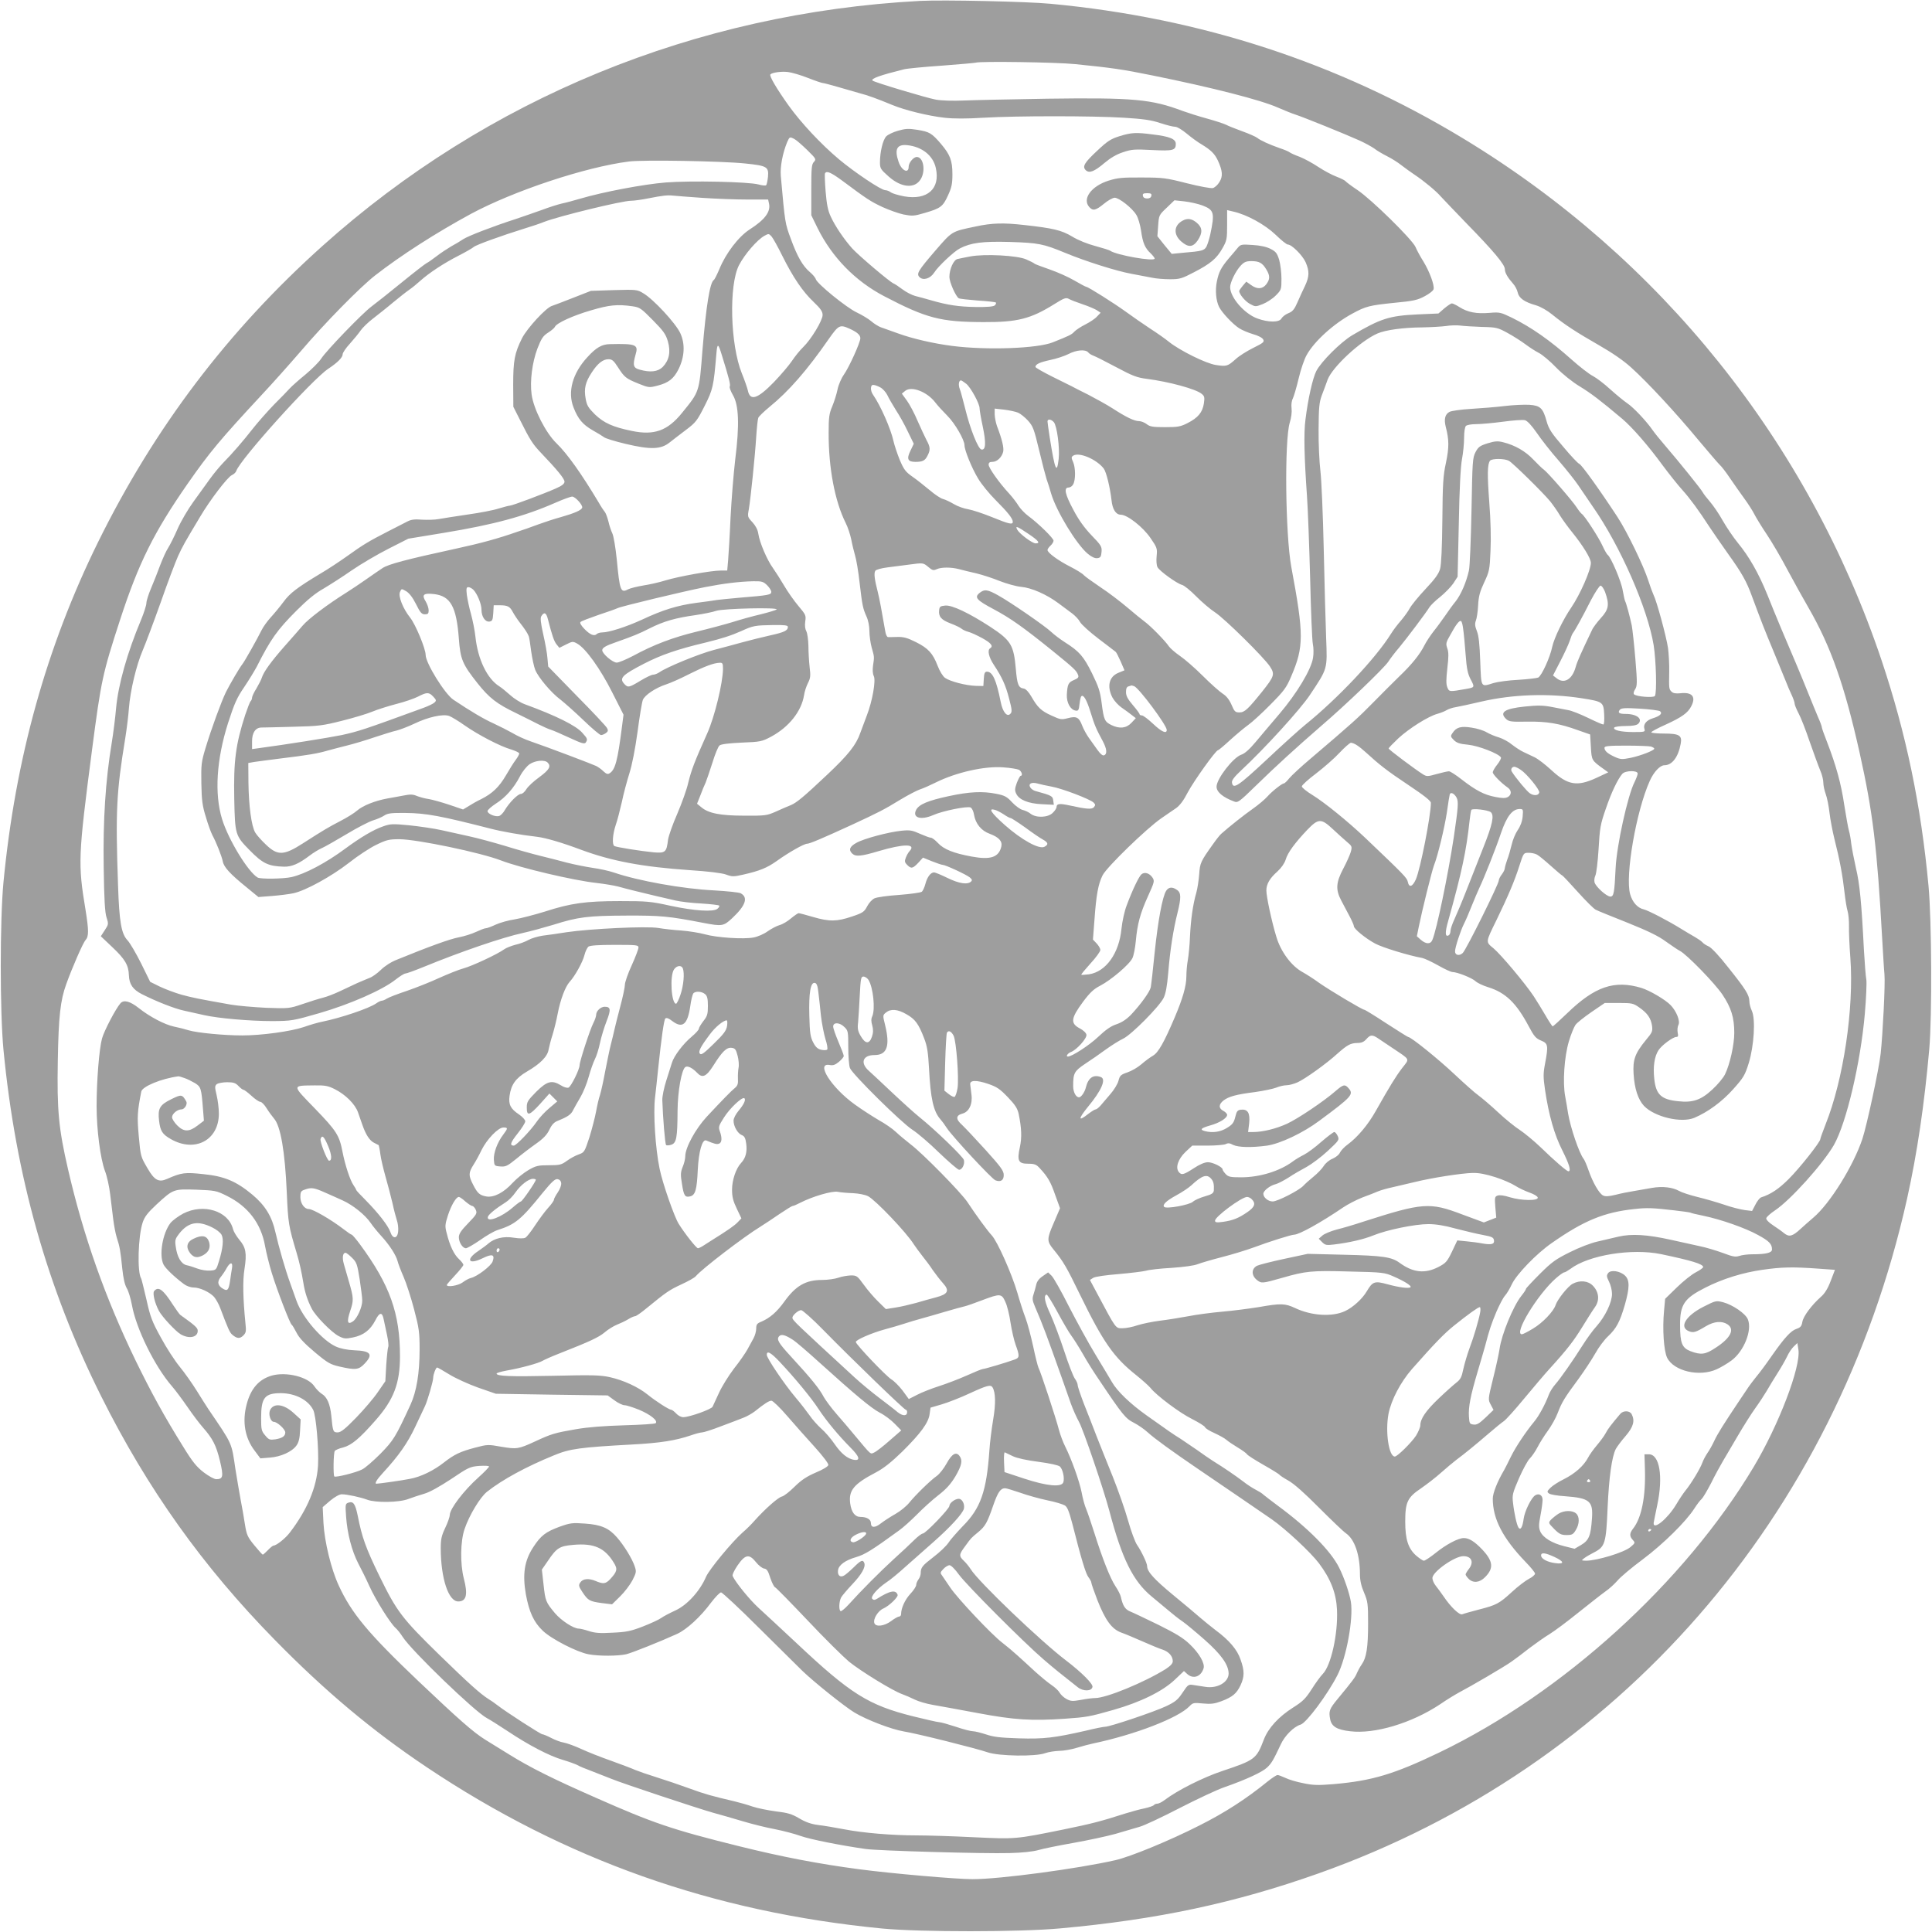 <?xml version="1.0" standalone="no"?>
<!DOCTYPE svg PUBLIC "-//W3C//DTD SVG 20010904//EN"
 "http://www.w3.org/TR/2001/REC-SVG-20010904/DTD/svg10.dtd">
<svg version="1.0" xmlns="http://www.w3.org/2000/svg"
 width="1280pt" height="1280pt" viewBox="0 0 1280 1280"
 preserveAspectRatio="xMidYMid meet">
<g transform="translate(0,1280) scale(0.1,-0.1)"
fill="#9e9e9e" stroke="none">
<path d="M6095 12794 c-1485 -79 -2868 -646 -3958 -1623 -627 -562 -1114
-1205 -1488 -1964 -342 -695 -547 -1432 -626 -2252 -24 -252 -24 -858 0 -1110
81 -839 291 -1583 648 -2297 306 -612 673 -1127 1149 -1612 333 -340 647 -603
1007 -844 916 -613 1896 -960 3018 -1069 252 -24 910 -24 1180 1 641 58 1157
168 1710 364 1985 704 3429 2359 3900 4471 67 302 114 621 147 991 19 221 16
851 -5 1080 -50 538 -149 1011 -311 1495 -486 1445 -1463 2665 -2771 3457
-830 503 -1741 800 -2735 893 -157 15 -712 27 -865 19z m1030 -419 c245 -25
309 -34 506 -74 405 -82 721 -163 836 -214 43 -19 96 -40 118 -47 50 -16 327
-128 420 -170 38 -17 83 -42 100 -54 16 -13 55 -36 85 -51 30 -15 73 -42 95
-60 22 -17 62 -46 89 -64 59 -39 142 -108 170 -141 12 -13 89 -94 172 -180
181 -185 254 -273 254 -303 0 -24 18 -55 55 -97 13 -14 26 -39 30 -57 8 -38
44 -64 122 -86 30 -9 74 -34 107 -61 81 -66 159 -117 311 -204 86 -49 163
-102 212 -147 108 -97 297 -301 445 -480 69 -82 133 -157 142 -165 10 -8 41
-48 69 -90 28 -41 71 -102 95 -135 24 -33 53 -78 64 -100 11 -22 48 -83 83
-135 35 -52 98 -160 140 -240 43 -80 104 -190 136 -245 148 -256 239 -513 339
-960 88 -396 116 -622 150 -1235 6 -102 12 -208 15 -235 6 -61 -11 -393 -25
-525 -12 -106 -91 -473 -121 -565 -60 -180 -216 -430 -325 -522 -25 -21 -63
-55 -85 -75 -53 -49 -75 -55 -108 -29 -14 12 -48 36 -74 53 -29 19 -47 38 -45
47 2 9 28 32 58 52 102 68 318 308 390 433 83 146 177 546 205 870 9 104 13
205 10 225 -4 20 -11 108 -16 196 -16 317 -28 440 -53 544 -13 58 -27 131 -31
161 -3 30 -10 69 -15 85 -5 17 -19 93 -31 170 -21 144 -55 265 -114 418 -19
48 -35 93 -35 99 0 6 -11 36 -25 67 -13 31 -42 101 -64 156 -22 55 -56 138
-76 185 -64 149 -145 341 -196 470 -58 143 -121 253 -195 343 -28 34 -73 100
-100 147 -26 47 -65 103 -85 126 -20 23 -42 51 -49 64 -13 23 -148 191 -250
310 -31 36 -67 80 -80 99 -42 61 -129 153 -170 180 -21 14 -72 56 -112 92 -40
37 -92 76 -115 88 -24 12 -87 61 -141 109 -140 125 -265 213 -395 277 -75 36
-81 38 -150 32 -85 -7 -143 4 -197 38 -22 14 -45 25 -51 25 -6 0 -28 -15 -50
-33 l-39 -34 -138 -6 c-188 -9 -244 -27 -433 -138 -77 -46 -206 -175 -238
-237 -24 -47 -55 -184 -72 -322 -12 -89 -8 -250 10 -505 6 -82 15 -328 21
-545 5 -217 13 -414 18 -437 5 -23 6 -65 1 -92 -12 -77 -107 -235 -222 -370
-54 -64 -126 -148 -159 -188 -40 -48 -72 -76 -94 -83 -54 -18 -164 -160 -164
-212 0 -35 41 -70 116 -98 25 -10 33 -4 148 108 128 125 266 251 431 394 160
137 413 380 442 423 14 22 47 65 73 95 49 59 178 230 201 268 8 12 39 43 70
67 31 25 70 65 87 89 l29 45 8 353 c4 231 12 378 21 426 8 41 14 104 14 141 0
39 5 72 12 79 7 7 37 12 68 12 30 0 110 7 177 16 67 9 133 14 146 10 16 -4 43
-33 78 -83 29 -43 94 -126 145 -184 50 -58 109 -132 131 -165 22 -32 65 -96
96 -141 183 -262 363 -674 403 -918 16 -102 22 -315 8 -336 -8 -13 -122 -5
-138 11 -5 5 -3 18 7 33 14 22 15 41 2 198 -8 96 -19 197 -24 224 -13 62 -37
150 -44 162 -3 5 -10 37 -16 71 -9 59 -79 223 -100 236 -5 4 -21 31 -34 60
-26 57 -119 200 -137 211 -6 4 -21 23 -34 43 -28 44 -191 231 -217 250 -11 7
-42 38 -70 67 -53 56 -121 95 -200 115 -36 9 -54 8 -103 -7 -51 -16 -62 -24
-80 -58 -20 -38 -21 -61 -27 -390 -4 -192 -11 -370 -17 -395 -18 -80 -53 -159
-87 -203 -19 -23 -51 -67 -71 -97 -21 -30 -55 -77 -77 -104 -21 -27 -48 -68
-59 -90 -31 -62 -85 -129 -168 -208 -41 -40 -120 -119 -175 -175 -95 -97 -139
-137 -413 -370 -62 -52 -125 -111 -140 -129 -15 -19 -31 -34 -35 -34 -13 0
-79 -52 -110 -87 -16 -18 -58 -54 -95 -80 -57 -40 -156 -118 -212 -168 -8 -7
-32 -37 -53 -67 -83 -116 -87 -126 -92 -200 -3 -39 -11 -93 -19 -122 -23 -79
-37 -182 -42 -291 -2 -55 -9 -124 -14 -154 -6 -30 -10 -80 -10 -110 0 -63 -24
-146 -77 -271 -70 -165 -109 -234 -144 -254 -19 -11 -53 -36 -77 -57 -24 -21
-66 -45 -93 -54 -44 -15 -50 -21 -59 -56 -6 -22 -30 -61 -53 -87 -23 -27 -52
-61 -64 -75 -13 -15 -28 -27 -34 -27 -6 0 -28 -14 -49 -30 -68 -54 -68 -34 -2
47 89 107 122 183 86 197 -50 19 -84 -4 -100 -69 -7 -30 -31 -65 -45 -65 -21
0 -39 35 -39 74 0 86 7 99 78 147 37 24 99 67 137 95 39 28 91 61 117 73 54
26 236 209 267 269 14 28 23 76 31 168 12 150 34 288 61 395 25 101 25 134 -3
153 -31 22 -55 20 -72 -6 -25 -40 -54 -198 -76 -408 -11 -113 -23 -217 -26
-231 -6 -30 -67 -114 -130 -181 -31 -32 -62 -52 -97 -64 -37 -12 -71 -36 -123
-85 -57 -54 -172 -129 -199 -129 -16 0 -1 22 20 30 38 14 106 90 103 114 -2
13 -19 29 -43 42 -65 34 -61 67 22 179 45 60 70 83 113 105 71 37 194 141 213
183 8 17 18 68 22 112 10 112 29 184 81 298 42 93 44 100 30 122 -20 30 -52
40 -73 23 -17 -14 -60 -103 -99 -208 -14 -36 -29 -105 -34 -154 -16 -163 -103
-284 -215 -301 -26 -3 -49 -5 -51 -3 -2 3 26 36 61 75 36 39 65 79 65 89 0 10
-11 29 -25 44 l-24 25 10 130 c12 168 25 238 54 296 28 55 290 309 388 377 34
24 79 54 99 68 25 18 50 51 77 104 40 75 186 280 201 280 4 0 41 31 82 69 41
37 95 82 119 99 24 17 90 77 146 134 91 92 106 112 138 188 84 196 84 275 0
725 -39 214 -46 837 -10 955 10 32 15 70 12 94 -3 24 0 50 8 65 7 14 25 75 39
134 14 60 38 129 53 155 51 92 181 209 304 275 88 48 113 54 279 71 126 12
152 18 200 44 30 16 57 37 58 47 6 27 -27 115 -66 180 -21 33 -45 77 -54 99
-24 52 -290 313 -383 376 -41 27 -76 54 -80 59 -3 5 -30 19 -59 30 -30 11 -84
40 -122 65 -37 25 -93 55 -123 67 -31 11 -61 25 -67 30 -6 5 -36 18 -67 28
-71 25 -127 51 -148 68 -9 7 -53 27 -98 43 -46 17 -95 36 -109 44 -15 7 -72
26 -127 41 -55 15 -127 38 -160 50 -207 78 -326 89 -901 81 -236 -4 -483 -9
-549 -12 -70 -3 -147 -1 -185 6 -57 10 -408 115 -419 126 -14 13 52 36 209 75
19 5 132 16 250 24 118 9 220 18 225 20 28 10 536 3 660 -10z m-1773 -91 c48
-19 93 -34 99 -34 6 0 48 -11 93 -24 44 -13 110 -32 146 -42 64 -17 111 -34
223 -80 82 -34 237 -72 344 -84 61 -7 146 -7 259 0 218 13 723 13 931 0 127
-8 179 -15 239 -35 42 -14 87 -25 100 -25 13 0 46 -20 76 -45 29 -24 73 -57
98 -71 64 -39 87 -62 109 -108 31 -68 34 -104 10 -142 -11 -19 -31 -37 -44
-40 -13 -3 -89 11 -172 32 -137 35 -159 38 -298 38 -129 1 -160 -2 -221 -21
-114 -36 -176 -121 -127 -175 24 -27 43 -22 97 22 26 22 59 40 71 40 29 0 116
-68 143 -113 12 -18 26 -66 32 -106 11 -81 26 -115 64 -150 14 -14 26 -29 26
-34 0 -22 -255 23 -295 52 -5 4 -50 18 -98 31 -53 14 -115 39 -154 63 -70 42
-126 55 -315 76 -141 16 -216 14 -326 -10 -158 -33 -152 -29 -263 -157 -117
-136 -129 -156 -107 -178 25 -25 73 -9 98 31 25 40 130 139 169 159 73 38 151
48 331 43 189 -6 221 -12 364 -71 137 -57 343 -122 442 -140 49 -9 111 -21
137 -26 27 -6 80 -10 119 -10 63 0 78 4 156 45 111 57 153 92 191 160 29 51
31 61 31 154 l0 99 42 -10 c89 -20 209 -86 279 -153 37 -36 73 -65 81 -65 26
0 97 -71 118 -117 26 -60 25 -95 -4 -157 -14 -28 -36 -77 -50 -109 -20 -46
-32 -61 -60 -72 -20 -8 -40 -24 -46 -35 -14 -27 -86 -27 -160 0 -87 32 -180
140 -180 208 0 31 37 107 70 142 22 24 36 30 70 30 52 0 73 -11 99 -54 26 -42
26 -66 0 -100 -25 -32 -60 -34 -101 -4 l-31 22 -24 -28 c-12 -15 -23 -30 -23
-34 0 -21 41 -70 72 -86 35 -19 37 -19 83 -1 26 10 65 35 86 56 38 38 39 41
39 112 0 40 -7 97 -15 125 -14 45 -22 55 -57 73 -27 14 -69 23 -119 26 -73 5
-79 4 -98 -18 -11 -13 -38 -46 -61 -72 -50 -60 -65 -88 -78 -152 -12 -57 -6
-127 15 -169 20 -39 91 -114 133 -141 19 -12 61 -30 92 -39 33 -9 62 -24 67
-35 9 -16 1 -23 -66 -56 -42 -21 -95 -54 -117 -75 -53 -47 -60 -49 -131 -38
-66 10 -239 96 -310 153 -22 18 -78 58 -125 88 -47 31 -119 81 -160 111 -79
57 -251 166 -264 166 -4 0 -39 19 -77 41 -39 23 -113 56 -165 74 -52 18 -98
35 -101 39 -4 4 -28 16 -53 27 -59 27 -277 38 -372 20 -35 -7 -73 -14 -84 -17
-26 -5 -54 -67 -54 -119 0 -34 42 -129 62 -141 6 -4 62 -10 125 -15 63 -4 117
-10 121 -13 3 -4 0 -12 -7 -19 -8 -8 -47 -12 -125 -11 -115 2 -184 12 -296 44
-36 10 -83 24 -106 29 -23 6 -61 26 -85 44 -24 18 -51 36 -59 39 -24 9 -231
185 -273 231 -54 60 -115 150 -143 212 -19 40 -27 82 -34 166 -5 62 -7 116 -4
121 11 18 39 6 114 -49 165 -123 187 -137 265 -174 44 -20 108 -43 141 -50 57
-11 69 -11 140 10 106 31 121 42 155 117 24 52 29 77 29 139 0 91 -15 130 -76
202 -61 71 -76 80 -157 93 -57 9 -78 8 -127 -6 -32 -9 -68 -26 -79 -38 -22
-24 -41 -102 -41 -172 0 -39 4 -46 57 -93 84 -75 174 -83 213 -18 34 55 18
147 -26 147 -22 0 -54 -38 -54 -65 0 -48 -46 -26 -66 31 -30 86 -12 120 59
112 97 -11 169 -69 187 -151 31 -137 -56 -215 -209 -188 -38 7 -78 19 -88 26
-10 8 -27 15 -38 15 -27 0 -203 118 -307 205 -120 101 -250 240 -334 357 -79
111 -129 196 -120 205 12 13 74 21 116 16 25 -3 84 -20 132 -39z m-89 -405
c12 -6 50 -39 84 -72 60 -59 62 -62 45 -80 -15 -16 -17 -42 -17 -186 l0 -167
42 -86 c96 -193 249 -350 440 -450 281 -147 374 -171 658 -172 225 -1 313 21
470 119 64 40 77 45 96 35 12 -7 53 -23 92 -36 39 -13 81 -31 95 -40 l24 -16
-24 -25 c-12 -14 -48 -38 -78 -53 -30 -15 -63 -37 -73 -48 -17 -19 -34 -27
-142 -70 -102 -41 -437 -53 -665 -24 -125 16 -264 48 -360 83 -47 17 -98 35
-115 41 -16 6 -45 24 -63 40 -19 16 -62 42 -96 58 -68 32 -261 189 -271 220
-3 11 -21 32 -39 47 -47 40 -83 101 -126 219 -39 105 -39 104 -67 419 -5 60
12 150 42 223 16 36 17 37 48 21z m-327 -162 c146 -15 158 -22 152 -89 -3 -27
-8 -51 -12 -55 -4 -4 -27 -2 -51 5 -69 18 -448 26 -615 13 -148 -12 -416 -63
-565 -107 -44 -13 -100 -28 -125 -33 -25 -6 -83 -24 -130 -42 -47 -17 -123
-43 -170 -59 -155 -50 -315 -112 -350 -134 -19 -13 -56 -35 -82 -49 -25 -15
-68 -43 -95 -64 -26 -20 -57 -42 -68 -47 -11 -6 -87 -65 -168 -131 -81 -66
-169 -136 -195 -155 -61 -45 -300 -293 -334 -346 -14 -22 -61 -69 -104 -105
-43 -35 -89 -76 -103 -91 -14 -16 -62 -65 -107 -110 -44 -46 -107 -117 -139
-158 -65 -83 -134 -163 -198 -228 -23 -24 -62 -71 -87 -106 -25 -35 -74 -103
-109 -151 -35 -48 -82 -128 -104 -178 -22 -51 -51 -108 -63 -127 -13 -19 -36
-71 -53 -115 -16 -44 -43 -112 -60 -152 -17 -40 -31 -84 -31 -98 0 -14 -16
-65 -36 -113 -92 -219 -151 -430 -165 -585 -5 -59 -18 -163 -29 -230 -41 -248
-58 -509 -53 -822 3 -215 8 -301 19 -334 14 -43 13 -46 -12 -84 l-26 -40 75
-71 c86 -81 109 -121 111 -188 2 -59 27 -95 87 -125 97 -49 217 -96 279 -109
36 -8 94 -21 130 -29 96 -22 307 -40 455 -40 127 1 135 2 312 53 203 59 417
153 504 222 28 22 57 40 64 40 8 0 63 20 122 44 246 101 523 196 658 225 50
11 141 36 204 55 161 51 227 59 481 60 226 1 282 -4 513 -49 121 -23 131 -21
187 31 90 84 109 138 57 166 -12 6 -91 14 -177 19 -206 10 -501 63 -662 118
-32 11 -95 25 -140 31 -46 7 -123 22 -173 35 -49 13 -130 34 -180 46 -49 12
-153 41 -230 65 -77 23 -183 52 -235 63 -52 11 -135 30 -185 41 -49 11 -145
25 -212 32 -113 11 -127 10 -175 -7 -64 -22 -148 -72 -250 -147 -128 -95 -268
-169 -357 -189 -55 -12 -204 -14 -224 -3 -64 38 -194 251 -236 388 -51 167
-37 394 40 636 42 130 59 168 107 238 31 46 68 107 83 135 92 182 135 243 264
372 69 69 124 115 178 145 42 25 127 79 187 121 61 42 170 106 243 143 l132
67 237 39 c328 54 532 109 737 199 52 23 102 41 112 41 20 0 72 -57 66 -74 -5
-16 -50 -36 -141 -62 -45 -12 -110 -34 -146 -47 -36 -13 -72 -26 -80 -29 -8
-3 -37 -13 -65 -22 -122 -43 -242 -76 -400 -110 -336 -73 -452 -104 -491 -130
-22 -14 -70 -48 -109 -75 -38 -27 -97 -66 -130 -87 -126 -79 -252 -174 -290
-219 -22 -25 -76 -88 -121 -138 -88 -100 -137 -168 -149 -206 -4 -14 -21 -46
-36 -72 -16 -25 -29 -53 -29 -61 0 -8 -4 -18 -9 -23 -6 -6 -21 -46 -36 -90
-64 -198 -78 -306 -73 -560 5 -235 7 -241 101 -337 88 -90 125 -107 229 -110
52 -1 99 20 170 74 25 19 60 40 78 48 19 8 93 50 165 93 71 43 151 84 177 92
25 7 59 22 74 32 23 15 47 18 139 17 138 -1 237 -20 565 -104 73 -19 202 -42
308 -54 58 -7 164 -38 292 -86 203 -75 403 -113 720 -135 123 -8 212 -19 240
-29 40 -15 50 -15 112 -1 111 25 160 45 226 92 78 56 179 113 199 113 17 0
100 35 298 126 181 84 212 100 320 166 50 30 109 61 130 68 22 7 69 28 105 46
135 67 324 110 448 100 46 -3 92 -11 103 -16 18 -10 27 -40 11 -40 -4 0 -15
-21 -25 -46 -14 -39 -15 -51 -4 -73 19 -40 80 -65 170 -69 l79 -4 -4 28 c-3
30 -11 34 -117 63 -13 3 -29 14 -35 24 -15 25 8 37 48 26 17 -5 58 -14 91 -20
70 -12 258 -84 280 -106 13 -12 13 -18 3 -30 -13 -17 -50 -14 -163 11 -65 14
-85 12 -85 -11 0 -7 -11 -25 -25 -38 -31 -32 -109 -35 -146 -7 -13 11 -37 22
-54 26 -16 4 -48 27 -70 51 -34 37 -49 45 -105 56 -91 18 -177 14 -316 -16
-135 -29 -195 -54 -214 -90 -28 -53 31 -71 113 -35 63 28 227 61 248 50 9 -5
19 -26 22 -47 10 -60 48 -107 104 -127 61 -23 85 -49 77 -85 -17 -71 -71 -89
-196 -66 -120 22 -186 48 -225 91 -18 19 -38 34 -46 34 -8 0 -40 12 -72 26
-51 23 -65 26 -124 20 -86 -9 -248 -52 -297 -80 -44 -24 -53 -46 -29 -70 23
-23 59 -20 176 15 166 49 250 50 206 1 -9 -9 -20 -29 -26 -45 -9 -23 -7 -31 9
-47 27 -27 37 -25 74 14 l31 34 59 -24 c33 -13 65 -24 72 -24 17 0 154 -63
179 -83 15 -12 17 -19 9 -27 -23 -23 -80 -14 -156 23 -41 20 -81 37 -90 37
-22 0 -45 -30 -57 -76 -6 -23 -17 -47 -24 -52 -7 -6 -74 -15 -149 -21 -75 -5
-149 -15 -165 -23 -15 -7 -37 -31 -48 -53 -19 -36 -28 -43 -100 -67 -100 -34
-150 -35 -259 -3 -47 14 -90 25 -95 25 -5 0 -28 -16 -51 -35 -22 -19 -56 -39
-75 -44 -19 -5 -54 -24 -79 -41 -24 -18 -66 -36 -93 -41 -66 -13 -245 -1 -323
21 -36 10 -105 21 -155 25 -49 3 -119 11 -154 17 -77 13 -450 -5 -606 -28 -55
-9 -127 -19 -160 -23 -33 -5 -76 -18 -95 -29 -19 -11 -57 -25 -84 -31 -27 -7
-61 -20 -75 -30 -47 -34 -215 -112 -271 -127 -30 -8 -102 -37 -160 -63 -58
-27 -154 -65 -215 -86 -60 -20 -120 -43 -132 -51 -12 -8 -27 -14 -34 -14 -6 0
-23 -8 -37 -18 -47 -33 -234 -96 -357 -121 -27 -5 -82 -21 -121 -35 -85 -29
-280 -56 -408 -56 -121 0 -299 17 -356 34 -25 8 -69 19 -99 25 -60 13 -158 64
-230 121 -59 47 -101 58 -123 33 -32 -37 -107 -180 -122 -233 -19 -68 -36
-283 -36 -448 0 -157 25 -347 55 -429 14 -35 29 -105 35 -156 6 -51 15 -125
20 -164 5 -40 15 -94 23 -120 21 -64 25 -90 37 -207 7 -67 17 -109 30 -131 11
-18 26 -68 34 -111 28 -156 150 -405 265 -538 22 -25 68 -87 102 -136 34 -50
81 -112 104 -138 64 -73 87 -117 112 -220 25 -104 21 -122 -24 -122 -14 0 -50
20 -83 45 -48 37 -75 70 -138 173 -125 201 -208 352 -313 567 -201 415 -345
821 -448 1267 -63 273 -74 392 -68 723 5 291 17 398 56 505 39 109 111 274
128 292 22 24 21 66 0 198 -51 308 -50 351 43 1064 60 458 69 502 186 861 123
377 224 579 447 900 145 208 216 293 492 590 72 77 186 205 255 285 162 190
394 426 495 505 172 134 403 282 635 408 285 153 757 310 1047 347 91 12 616
3 769 -13z m2692 -214 c-2 -12 -12 -18 -28 -18 -16 0 -26 6 -28 18 -3 13 3 17
28 17 25 0 31 -4 28 -17z m-2973 -14 c88 -6 222 -11 297 -11 l137 0 6 -27 c12
-54 -28 -107 -128 -171 -73 -47 -158 -157 -201 -263 -16 -37 -32 -70 -37 -72
-26 -17 -51 -174 -75 -465 -22 -282 -19 -272 -135 -415 -96 -119 -185 -151
-333 -120 -127 26 -185 53 -244 109 -44 44 -54 59 -62 105 -12 66 -2 109 41
174 39 60 74 87 110 87 24 0 35 -9 63 -53 43 -67 53 -75 137 -109 67 -27 71
-27 125 -13 74 19 108 46 140 110 40 82 44 167 11 238 -30 65 -178 225 -245
264 -41 25 -46 25 -195 21 l-152 -5 -120 -47 c-66 -26 -129 -50 -139 -53 -39
-12 -163 -147 -197 -213 -50 -100 -59 -149 -59 -310 l1 -145 43 -85 c68 -136
85 -162 140 -220 109 -114 156 -172 156 -191 0 -14 -16 -27 -57 -45 -79 -35
-289 -114 -305 -114 -7 0 -40 -9 -74 -19 -33 -11 -126 -29 -206 -40 -80 -12
-166 -25 -192 -30 -26 -5 -76 -6 -110 -4 -49 4 -72 1 -97 -12 -19 -10 -77 -39
-129 -66 -127 -65 -165 -88 -268 -162 -48 -34 -127 -87 -177 -116 -156 -94
-204 -130 -247 -189 -23 -31 -61 -77 -84 -102 -23 -25 -50 -63 -61 -85 -29
-59 -113 -208 -127 -225 -18 -22 -80 -128 -109 -185 -31 -64 -96 -241 -135
-370 -28 -93 -30 -109 -28 -235 2 -113 7 -150 30 -223 14 -49 34 -103 43 -120
28 -52 62 -140 69 -174 7 -38 48 -83 158 -172 l78 -64 91 7 c50 4 113 12 141
18 80 17 251 111 367 201 58 46 140 100 182 120 68 33 84 37 154 37 117 -1
536 -88 673 -141 131 -50 479 -132 633 -149 53 -6 118 -17 144 -24 57 -16 151
-39 248 -62 39 -9 97 -22 130 -30 33 -8 111 -17 173 -20 62 -4 115 -10 117
-14 3 -4 -3 -14 -12 -21 -26 -22 -152 -14 -311 20 -131 29 -158 31 -335 31
-228 0 -326 -14 -499 -70 -68 -21 -157 -44 -198 -51 -41 -6 -98 -22 -126 -35
-28 -13 -57 -24 -66 -24 -8 0 -36 -11 -64 -24 -27 -13 -78 -29 -114 -36 -57
-10 -202 -63 -410 -148 -39 -15 -82 -43 -107 -68 -24 -23 -57 -47 -75 -53 -18
-7 -55 -23 -83 -35 -27 -13 -79 -37 -115 -54 -36 -17 -85 -36 -110 -42 -25 -6
-85 -25 -135 -42 -88 -30 -93 -30 -240 -25 -82 4 -188 13 -235 21 -209 37
-255 46 -328 66 -42 12 -106 36 -142 53 l-65 32 -60 122 c-34 68 -74 136 -90
153 -41 43 -55 121 -63 365 -17 493 -11 615 48 975 10 63 21 152 24 197 9 117
49 285 91 383 20 47 74 191 120 320 45 129 97 266 114 304 30 66 44 91 146
261 66 112 183 265 211 277 13 6 26 18 29 27 23 74 502 606 610 678 62 41 95
75 95 95 0 11 22 43 48 71 26 29 58 68 71 87 13 19 50 55 83 80 32 25 92 72
132 106 40 33 88 71 107 84 19 13 52 40 74 60 59 53 157 117 253 166 47 24 92
50 101 58 16 14 182 74 336 122 44 13 103 33 130 44 98 38 516 140 576 140 20
0 70 7 110 15 102 20 129 23 169 19 19 -2 107 -9 195 -15z m3311 -50 c78 -30
83 -48 52 -194 -6 -27 -17 -62 -24 -77 -15 -28 -27 -32 -160 -43 l-71 -7 -48
58 -47 59 5 69 c5 69 5 71 56 119 l52 50 65 -7 c36 -4 90 -16 120 -27z m-2854
-206 c9 -10 41 -67 71 -128 72 -144 135 -237 208 -306 46 -44 59 -63 59 -86 0
-36 -76 -162 -129 -213 -21 -20 -54 -61 -74 -91 -20 -30 -74 -93 -120 -141
-108 -111 -157 -127 -172 -56 -4 18 -22 70 -40 114 -77 190 -87 585 -19 717
38 73 121 169 169 195 27 15 29 15 47 -5z m-923 -462 c50 -7 58 -13 136 -92
71 -72 86 -93 100 -141 20 -70 8 -126 -35 -170 -32 -31 -82 -37 -152 -17 -43
11 -47 30 -27 100 20 66 3 73 -171 69 -53 -1 -91 -23 -149 -87 -98 -106 -132
-230 -91 -333 30 -77 61 -113 127 -151 32 -18 65 -38 74 -45 8 -8 73 -28 145
-45 164 -39 233 -37 291 10 21 17 70 54 108 83 65 49 74 61 123 158 55 109 60
130 78 344 6 75 12 74 37 -9 47 -151 58 -195 52 -205 -4 -6 6 -32 21 -58 39
-66 44 -197 15 -427 -11 -93 -25 -267 -31 -385 -5 -118 -13 -245 -16 -282 l-6
-68 -43 0 c-63 0 -279 -39 -365 -65 -41 -13 -108 -28 -148 -34 -41 -7 -87 -18
-102 -26 -48 -25 -54 -9 -74 201 -8 78 -21 154 -29 170 -8 16 -20 52 -26 79
-7 28 -18 57 -25 65 -7 8 -25 35 -39 60 -115 192 -208 323 -279 392 -72 69
-153 228 -166 325 -12 88 4 213 39 305 26 66 37 83 70 104 22 14 42 31 45 38
10 25 119 75 240 110 121 36 175 41 273 27z m5629 -137 c97 -2 106 -5 170 -40
37 -20 90 -54 117 -74 28 -21 68 -47 90 -58 22 -11 74 -54 115 -97 44 -45 108
-96 156 -125 74 -45 136 -92 282 -215 66 -56 171 -176 269 -310 41 -55 98
-127 128 -160 53 -59 108 -134 182 -248 21 -32 76 -111 121 -175 92 -128 123
-183 159 -282 63 -170 85 -226 143 -365 34 -82 71 -172 82 -200 10 -27 28 -68
39 -91 10 -22 19 -47 19 -56 0 -8 12 -37 26 -64 15 -27 48 -112 74 -189 27
-77 58 -162 69 -188 12 -27 21 -63 21 -82 0 -18 7 -52 16 -76 9 -24 20 -80 25
-124 5 -44 20 -123 33 -175 35 -137 54 -242 66 -350 6 -52 15 -109 21 -127 5
-17 10 -62 9 -100 -1 -37 3 -131 9 -208 25 -336 -46 -809 -164 -1104 -19 -49
-35 -93 -35 -98 0 -19 -135 -190 -209 -264 -66 -66 -118 -101 -183 -122 -9 -3
-27 -25 -38 -48 l-22 -42 -49 6 c-28 4 -89 19 -137 36 -48 16 -127 39 -177 51
-49 12 -104 30 -121 40 -43 24 -109 32 -179 20 -33 -6 -87 -15 -120 -21 -33
-5 -88 -16 -122 -25 -46 -11 -68 -12 -83 -4 -26 14 -67 85 -95 165 -12 35 -27
70 -33 77 -29 36 -87 206 -103 301 -4 29 -13 79 -19 112 -18 93 -6 264 24 365
14 47 34 96 44 110 10 14 58 52 106 85 l88 60 93 0 c88 0 96 -2 136 -30 54
-38 76 -70 84 -120 5 -37 2 -45 -40 -95 -73 -89 -88 -131 -82 -225 6 -99 30
-170 69 -212 70 -73 246 -115 333 -79 90 38 184 107 258 190 69 77 78 93 103
173 35 114 46 293 20 347 -9 19 -16 47 -16 63 -1 41 -23 77 -138 221 -63 81
-114 134 -132 142 -16 7 -35 19 -41 27 -7 8 -29 23 -48 34 -20 11 -58 34 -86
51 -91 57 -225 126 -254 133 -42 9 -76 48 -91 101 -34 122 40 550 130 750 26
59 68 104 97 104 51 0 92 54 108 142 11 56 -10 68 -111 68 -46 0 -84 4 -84 8
0 5 43 28 97 52 105 48 146 77 168 121 33 63 6 95 -72 86 -31 -3 -48 0 -58 10
-18 17 -18 22 -16 133 1 47 -3 118 -8 157 -12 79 -75 311 -96 352 -7 15 -23
58 -35 96 -31 97 -141 324 -204 420 -120 183 -237 346 -253 352 -9 3 -57 54
-107 114 -77 89 -95 117 -109 167 -24 88 -42 105 -114 110 -33 2 -107 -1 -164
-8 -57 -7 -158 -15 -224 -19 -66 -4 -130 -13 -142 -20 -29 -15 -37 -48 -25
-97 23 -87 23 -138 2 -239 -19 -86 -22 -140 -24 -380 -2 -185 -7 -295 -15
-324 -10 -34 -34 -67 -98 -135 -47 -50 -93 -107 -103 -126 -10 -19 -36 -55
-57 -80 -22 -25 -53 -65 -68 -90 -101 -162 -354 -430 -570 -604 -33 -27 -147
-129 -252 -228 -192 -179 -224 -200 -231 -152 -2 14 16 38 60 79 157 146 392
404 456 500 119 179 116 168 108 379 -4 99 -11 366 -16 591 -5 226 -15 457
-22 515 -7 58 -13 182 -12 275 1 145 4 178 21 225 12 30 29 78 39 105 32 84
218 257 331 306 54 23 169 39 296 40 56 1 127 5 157 9 30 5 73 6 95 3 22 -3
86 -7 143 -9z m-4191 -11 c51 -23 73 -42 73 -64 0 -28 -75 -193 -109 -241 -17
-24 -36 -68 -42 -98 -6 -30 -22 -81 -35 -112 -21 -49 -24 -74 -24 -175 -1
-233 41 -454 113 -598 14 -27 30 -77 37 -110 6 -33 18 -80 25 -105 8 -25 22
-106 30 -180 18 -152 21 -169 46 -225 11 -23 19 -64 19 -95 0 -31 7 -80 15
-110 18 -63 18 -60 9 -121 -4 -28 -2 -54 5 -68 15 -28 -9 -166 -46 -261 -14
-36 -33 -88 -43 -115 -28 -81 -80 -146 -220 -278 -157 -148 -201 -184 -240
-201 -25 -10 -72 -30 -104 -45 -55 -24 -68 -26 -205 -25 -160 0 -239 16 -286
57 l-27 22 22 55 c11 30 27 69 35 85 7 17 27 76 45 132 17 56 38 107 47 114
10 9 62 15 147 19 125 5 134 7 196 40 118 64 200 168 217 274 3 23 15 59 26
81 17 33 18 49 11 105 -4 36 -8 99 -8 140 -1 42 -7 85 -14 98 -8 15 -11 38 -7
65 6 40 3 45 -45 102 -28 33 -71 94 -95 135 -24 41 -58 94 -75 118 -38 52 -88
169 -96 226 -4 27 -18 53 -39 76 -32 34 -33 37 -24 85 12 71 41 350 49 480 4
61 10 118 14 127 4 10 38 42 74 72 128 104 250 244 392 449 66 94 74 98 137
70z m1583 -158 c6 -8 22 -17 33 -21 12 -4 80 -38 151 -76 110 -59 140 -70 204
-78 147 -19 324 -67 363 -99 19 -15 21 -24 15 -64 -9 -59 -39 -95 -108 -130
-47 -24 -65 -27 -149 -27 -81 0 -100 3 -122 20 -14 11 -37 20 -51 20 -31 0
-85 26 -176 85 -36 23 -108 63 -160 90 -52 26 -102 51 -110 56 -8 4 -66 33
-127 63 -62 31 -113 60 -113 65 0 18 29 31 98 46 40 8 94 26 120 39 53 28 114
33 132 11z m-808 -208 c30 -25 88 -131 88 -162 0 -11 9 -66 21 -121 23 -109
20 -158 -9 -152 -22 4 -76 140 -108 273 -14 55 -29 112 -35 127 -11 28 -7 58
8 58 4 -1 20 -11 35 -23z m-571 -23 c17 -8 38 -32 48 -52 9 -20 35 -64 56 -98
22 -33 58 -97 79 -142 l40 -82 -22 -46 c-27 -55 -18 -74 33 -74 47 0 64 8 80
41 20 38 19 57 -7 104 -11 22 -38 79 -59 127 -20 48 -52 108 -70 133 l-34 47
23 19 c42 33 145 -7 199 -78 15 -20 51 -59 79 -87 51 -51 114 -160 114 -196 0
-32 48 -151 90 -220 21 -36 73 -100 117 -144 81 -81 113 -122 113 -143 0 -21
-25 -15 -138 31 -59 24 -129 47 -157 52 -27 4 -70 19 -95 34 -25 15 -57 30
-72 34 -15 3 -55 30 -89 59 -34 28 -85 69 -114 89 -46 32 -57 48 -84 111 -16
40 -35 96 -41 123 -18 83 -86 237 -136 309 -19 27 -18 65 1 65 9 0 30 -7 46
-16z m914 -168 c16 -7 46 -31 66 -53 33 -37 40 -56 73 -194 20 -85 43 -172 50
-194 8 -22 22 -65 30 -95 35 -118 169 -338 243 -399 25 -21 47 -31 63 -29 21
3 25 9 28 41 3 35 -2 44 -66 110 -47 49 -86 103 -120 168 -56 104 -66 149 -32
149 10 0 24 9 30 21 17 30 16 109 0 147 -13 29 -13 34 0 43 39 26 156 -24 203
-86 17 -24 41 -122 51 -208 6 -61 29 -97 61 -97 43 0 146 -80 197 -154 44 -64
46 -70 41 -120 -3 -31 -1 -61 6 -74 14 -26 128 -108 162 -117 14 -3 57 -38 95
-77 38 -38 94 -86 124 -105 63 -41 324 -298 364 -359 33 -51 29 -64 -51 -165
-96 -119 -117 -139 -152 -139 -27 0 -33 6 -52 51 -15 34 -34 58 -58 73 -20 13
-79 65 -131 117 -52 52 -121 112 -152 133 -32 22 -65 51 -74 64 -23 35 -122
136 -161 164 -18 13 -69 55 -115 94 -46 39 -126 100 -178 134 -52 35 -102 71
-110 80 -8 10 -49 35 -90 56 -79 40 -150 92 -150 110 0 6 9 19 20 29 11 10 20
25 20 33 0 16 -101 115 -168 164 -24 18 -52 48 -64 67 -12 20 -40 57 -63 82
-65 70 -135 169 -135 190 0 14 7 19 25 19 30 0 62 30 71 66 7 25 -8 86 -40
169 -8 22 -15 57 -16 79 l0 39 62 -7 c34 -4 76 -13 93 -20z m237 -63 c21 -25
40 -171 32 -243 -12 -106 -25 -75 -59 140 -8 52 -15 101 -15 108 0 18 25 15
42 -5z m3015 -256 c27 -15 227 -212 273 -268 19 -24 49 -66 65 -94 17 -27 53
-77 80 -110 72 -89 125 -175 125 -204 0 -48 -72 -211 -130 -296 -54 -79 -113
-201 -126 -260 -15 -72 -70 -192 -93 -204 -9 -4 -68 -11 -131 -15 -63 -3 -137
-13 -164 -21 -87 -27 -82 -35 -89 143 -4 114 -10 170 -22 200 -13 33 -15 49
-7 70 6 15 13 61 15 102 3 60 12 91 40 151 34 73 37 84 42 210 4 82 1 205 -8
319 -14 187 -13 255 5 278 13 15 96 15 125 -1z m-3185 -483 c69 -46 83 -64 49
-64 -22 0 -106 63 -121 90 -16 29 -3 25 72 -26z m-662 -220 c27 -23 34 -25 56
-15 31 14 96 14 149 0 22 -6 74 -19 115 -28 41 -10 111 -33 155 -51 44 -17
107 -35 140 -38 69 -6 169 -50 248 -109 29 -22 69 -52 90 -67 20 -15 44 -40
52 -56 8 -16 63 -66 122 -111 60 -45 111 -85 115 -88 4 -3 19 -32 33 -64 l25
-58 -39 -16 c-63 -25 -79 -89 -41 -164 12 -22 39 -52 61 -67 22 -15 52 -37 67
-49 l27 -21 -29 -31 c-34 -36 -78 -41 -132 -15 -45 22 -51 34 -65 144 -10 79
-20 109 -64 199 -56 113 -84 145 -180 206 -33 21 -73 52 -90 68 -38 37 -268
196 -351 242 -71 40 -92 43 -125 16 -35 -29 -19 -47 94 -107 114 -61 197 -120
389 -275 148 -120 160 -132 171 -162 5 -14 -1 -21 -27 -32 -38 -16 -44 -28
-48 -98 -2 -53 24 -100 59 -105 17 -3 21 4 25 43 3 25 8 49 12 52 14 14 36
-24 61 -105 27 -87 36 -109 81 -192 27 -51 31 -85 9 -94 -10 -4 -25 9 -45 37
-16 23 -42 59 -57 80 -15 21 -34 56 -43 79 -21 56 -38 65 -95 50 -42 -11 -50
-10 -108 17 -69 31 -92 53 -134 126 -18 31 -37 51 -50 53 -36 5 -44 27 -53
131 -14 158 -32 188 -169 278 -140 91 -253 145 -298 141 -33 -3 -38 -7 -41
-30 -5 -43 14 -65 75 -88 32 -12 65 -28 73 -35 8 -7 29 -17 45 -21 17 -4 58
-23 93 -42 58 -32 75 -53 52 -67 -20 -12 -9 -59 24 -109 55 -83 79 -136 102
-226 19 -72 20 -87 8 -99 -22 -24 -51 12 -64 78 -29 146 -54 201 -91 201 -14
0 -19 -10 -21 -47 l-3 -48 -50 1 c-65 2 -170 29 -204 53 -15 11 -35 44 -49 80
-32 83 -62 116 -144 157 -56 28 -81 35 -122 34 -28 -1 -56 -1 -63 -1 -7 1 -15
18 -18 39 -23 134 -38 214 -50 262 -21 81 -26 123 -16 138 4 8 41 18 82 23 41
5 103 13 139 18 97 13 96 13 130 -15z m-1068 -121 c15 -15 28 -35 28 -44 0
-20 -16 -23 -210 -39 -69 -6 -136 -13 -150 -15 -14 -3 -75 -11 -136 -19 -127
-17 -221 -46 -362 -112 -100 -46 -217 -84 -262 -84 -14 0 -31 -5 -37 -11 -16
-16 -45 -4 -83 36 -21 22 -30 39 -24 44 5 6 59 26 119 47 61 20 117 40 127 45
20 11 436 111 578 139 122 24 228 37 319 39 58 1 68 -2 93 -26z m5552 -45 c30
-84 25 -115 -29 -174 -24 -27 -51 -62 -58 -79 -75 -157 -97 -206 -108 -245
-23 -83 -78 -114 -128 -72 l-22 17 49 95 c27 52 55 113 62 135 7 22 16 45 21
51 13 16 63 106 119 217 28 53 57 97 64 97 8 0 21 -19 30 -42z m-7498 15 c26
-27 54 -94 54 -133 0 -46 25 -82 53 -78 19 3 22 11 25 56 l3 52 39 0 c53 0 68
-8 87 -44 9 -17 30 -49 47 -71 30 -38 51 -69 59 -90 3 -5 10 -50 16 -99 7 -49
19 -105 27 -124 21 -51 107 -153 167 -197 28 -22 98 -84 153 -137 56 -54 108
-98 116 -98 8 0 22 6 32 13 15 11 16 18 8 33 -5 11 -95 107 -200 213 l-190
195 -5 55 c-2 31 -15 102 -28 159 -17 75 -20 108 -13 119 19 31 33 25 44 -19
28 -110 41 -147 58 -168 l18 -22 44 22 c42 21 45 22 74 6 56 -31 153 -166 232
-323 l75 -148 -11 -85 c-28 -219 -44 -280 -81 -303 -12 -8 -22 -5 -40 12 -13
13 -35 29 -49 36 -25 12 -314 122 -439 165 -35 12 -87 36 -115 53 -28 16 -85
45 -126 64 -65 29 -154 82 -266 157 -57 38 -184 243 -184 297 0 41 -67 202
-102 246 -48 60 -81 143 -68 171 10 23 10 23 41 5 20 -12 43 -41 65 -85 28
-57 38 -68 59 -68 20 0 25 5 25 26 0 15 -9 41 -19 58 -29 46 -16 58 55 50 109
-13 148 -83 164 -295 10 -137 24 -170 124 -296 77 -97 127 -136 256 -198 52
-26 120 -59 150 -75 30 -15 66 -31 80 -35 14 -4 69 -28 123 -53 82 -38 100
-43 108 -31 13 21 12 25 -23 64 -42 48 -173 113 -383 190 -27 10 -70 37 -95
60 -25 22 -57 49 -72 58 -80 50 -142 178 -158 327 -4 41 -18 109 -29 150 -12
41 -24 99 -28 128 -5 43 -3 52 10 52 9 0 23 -8 33 -17z m2009 -131 c-6 -5 -53
-19 -105 -32 -52 -12 -135 -35 -185 -51 -49 -15 -157 -44 -240 -64 -156 -38
-282 -85 -422 -161 -46 -24 -94 -44 -107 -44 -27 0 -96 59 -96 82 0 16 23 30
90 53 119 42 151 55 226 93 92 46 168 68 304 87 52 8 113 20 135 28 46 16 417
24 400 9z m4549 -130 c4 -26 11 -101 16 -167 7 -96 14 -129 34 -167 27 -52 28
-52 -34 -63 -108 -19 -109 -19 -121 11 -9 22 -8 54 0 127 9 76 9 105 0 131
-11 31 -10 39 21 92 37 68 59 96 70 89 5 -3 11 -26 14 -53z m-4474 15 c0 -25
-24 -36 -119 -57 -53 -12 -134 -32 -181 -45 -47 -13 -132 -36 -190 -51 -96
-25 -312 -113 -363 -149 -12 -8 -30 -15 -40 -15 -10 0 -48 -18 -84 -40 -76
-46 -83 -47 -107 -21 -35 38 -14 59 129 133 114 59 224 97 410 141 110 27 171
47 236 76 79 36 91 38 212 40 74 1 97 -2 97 -12z m-430 -279 c-1 -93 -56 -320
-105 -428 -83 -185 -104 -240 -125 -325 -10 -46 -44 -139 -73 -207 -30 -68
-57 -145 -61 -171 -10 -84 -18 -90 -95 -84 -83 8 -248 34 -261 42 -16 10 -11
78 9 138 11 31 29 101 41 154 11 54 34 139 50 190 18 57 38 159 54 275 13 100
29 195 35 211 13 32 84 80 155 103 28 9 96 39 150 67 104 52 165 75 204 76 19
1 22 -4 22 -41z m2724 -114 c32 -12 216 -259 216 -290 0 -28 -34 -13 -91 41
-32 30 -65 55 -73 55 -9 0 -16 4 -16 8 0 5 -20 32 -45 61 -34 40 -45 61 -45
86 0 24 5 35 18 38 9 3 18 5 19 6 1 0 8 -2 17 -5z m-4644 -69 c21 -22 22 -27
9 -39 -8 -8 -41 -24 -74 -36 -394 -144 -428 -155 -541 -180 -82 -17 -371 -63
-551 -87 l-43 -6 0 52 c0 57 23 91 63 91 12 0 106 2 209 5 172 4 198 8 325 40
76 19 166 46 199 60 34 14 106 37 160 51 55 14 119 36 144 49 58 30 72 30 100
0z m7609 -11 c140 -22 145 -25 149 -106 2 -42 0 -68 -6 -68 -6 0 -52 20 -103
45 -50 24 -108 47 -128 50 -20 4 -69 13 -109 21 -58 11 -93 12 -180 3 -135
-14 -171 -39 -122 -84 18 -16 36 -18 138 -16 131 2 213 -12 337 -57 l80 -28 5
-83 c5 -89 5 -89 86 -147 l29 -21 -79 -37 c-128 -59 -190 -48 -298 52 -40 37
-90 75 -111 85 -20 9 -54 25 -74 35 -20 9 -54 32 -76 49 -21 18 -60 39 -85 47
-26 7 -63 23 -82 34 -19 12 -64 26 -99 31 -72 12 -103 3 -128 -36 -14 -20 -13
-24 9 -46 19 -19 39 -26 95 -31 68 -7 201 -58 217 -84 3 -5 -8 -27 -24 -47
-17 -21 -30 -44 -30 -52 0 -14 56 -71 98 -100 28 -19 28 -49 1 -64 -16 -8 -37
-8 -82 1 -74 14 -129 43 -222 115 -38 30 -77 55 -85 55 -9 0 -45 -8 -81 -18
-59 -17 -67 -17 -90 -3 -50 31 -229 165 -229 172 0 4 29 34 65 68 72 66 197
145 259 162 22 6 49 17 60 24 12 7 39 17 61 20 22 4 99 20 170 37 208 48 444
56 664 22z m519 -86 c18 -15 0 -32 -48 -47 -43 -13 -65 -41 -55 -71 6 -19 1
-20 -74 -20 -83 0 -137 13 -126 30 3 5 37 10 75 10 48 0 73 5 84 15 32 32 -10
65 -83 65 -44 0 -55 8 -39 28 10 11 34 13 133 7 66 -4 126 -12 133 -17z
m-7918 -95 c89 -62 234 -138 308 -159 28 -9 52 -20 52 -26 0 -6 -10 -25 -23
-42 -13 -17 -42 -63 -65 -103 -45 -77 -90 -120 -163 -157 -26 -12 -63 -33 -83
-46 l-38 -23 -91 31 c-51 17 -112 34 -136 38 -24 3 -59 13 -78 20 -27 12 -45
12 -86 4 -29 -5 -78 -15 -110 -20 -82 -15 -163 -47 -202 -81 -18 -16 -68 -47
-111 -69 -77 -40 -108 -58 -248 -148 -125 -80 -166 -82 -242 -10 -30 28 -63
65 -73 82 -25 42 -43 175 -45 331 l-1 130 40 7 c22 3 101 14 175 23 181 22
245 33 310 52 30 8 89 24 130 34 41 10 122 34 180 54 58 19 124 40 148 45 23
6 76 26 116 45 91 44 189 66 231 52 16 -6 63 -34 105 -64z m5911 -131 c14 -9
39 -29 55 -44 94 -86 144 -125 282 -217 108 -72 152 -107 152 -120 0 -84 -70
-441 -100 -508 -22 -49 -45 -56 -53 -15 -5 26 -27 48 -282 291 -115 109 -269
234 -350 284 -38 23 -70 49 -70 57 0 8 43 47 95 86 52 40 122 101 155 137 33
35 67 65 75 66 8 0 27 -7 41 -17z m1947 -8 c12 -4 22 -10 22 -14 0 -12 -90
-47 -157 -61 -56 -11 -66 -11 -104 6 -48 22 -69 40 -69 61 0 11 26 14 143 14
78 0 152 -3 165 -6z m-7310 -106 c25 -25 11 -48 -55 -97 -38 -27 -76 -63 -86
-80 -10 -17 -26 -31 -36 -31 -20 0 -77 -57 -107 -108 -10 -18 -27 -35 -37 -38
-24 -8 -77 14 -77 32 0 8 25 30 54 49 65 41 120 103 161 182 17 33 45 67 64
80 37 25 99 31 119 11z m6447 -48 c40 -26 126 -131 123 -150 -4 -21 -35 -24
-62 -6 -20 13 -94 102 -120 144 -9 14 0 32 17 32 7 0 26 -9 42 -20z m775 -25
c0 -9 -10 -34 -21 -57 -45 -88 -118 -420 -125 -568 -8 -166 -12 -190 -35 -190
-25 0 -98 66 -105 95 -3 13 0 33 6 45 6 12 16 91 21 175 8 140 12 164 48 267
37 109 78 194 109 231 20 23 102 24 102 2z m-1200 -159 c14 -27 11 -63 -18
-261 -39 -257 -114 -616 -142 -682 -12 -30 -42 -29 -76 0 l-27 24 13 64 c20
100 87 371 100 404 27 69 71 254 86 353 8 59 17 113 19 119 6 18 30 6 45 -21z
m-2999 -112 c19 -13 39 -24 45 -24 5 0 48 -28 96 -62 47 -35 100 -71 117 -80
36 -20 39 -33 11 -48 -35 -19 -151 45 -263 144 -92 82 -113 115 -64 100 12 -3
38 -17 58 -30z m3226 15 c24 -21 11 -82 -50 -235 -30 -76 -80 -202 -110 -279
-30 -77 -67 -165 -81 -195 -14 -30 -26 -65 -26 -77 0 -12 -5 -25 -11 -29 -25
-15 -27 16 -4 96 90 322 120 464 141 660 4 36 9 69 12 74 7 12 110 0 129 -15z
m211 -29 c-3 -32 -15 -64 -33 -90 -15 -22 -33 -65 -40 -97 -8 -32 -20 -76 -29
-98 -8 -22 -15 -47 -16 -56 0 -9 -9 -28 -20 -42 -11 -14 -20 -32 -20 -40 0
-24 -217 -461 -239 -481 -23 -21 -51 -15 -51 11 0 26 36 136 59 182 11 21 34
75 51 118 17 43 40 96 50 118 33 69 111 265 146 370 37 107 74 155 122 155 23
0 24 -2 20 -50z m-1259 -82 c31 -29 73 -67 93 -84 36 -30 37 -33 27 -69 -6
-20 -28 -70 -50 -111 -48 -91 -51 -138 -13 -210 14 -27 39 -74 55 -104 16 -30
29 -60 29 -67 0 -17 77 -80 140 -114 47 -26 224 -80 313 -96 15 -3 62 -25 105
-49 42 -24 85 -44 95 -44 31 0 130 -39 153 -61 12 -11 49 -29 82 -39 117 -36
188 -105 270 -259 36 -68 48 -81 82 -95 47 -19 49 -33 26 -155 -12 -63 -12
-87 0 -170 25 -169 62 -299 115 -403 46 -92 60 -138 40 -138 -11 0 -89 67
-186 161 -44 42 -105 92 -135 112 -30 19 -95 71 -143 116 -48 45 -107 95 -130
112 -23 16 -95 80 -161 142 -106 100 -288 247 -307 247 -3 0 -68 41 -144 90
-76 50 -141 90 -146 90 -13 0 -226 127 -299 178 -35 26 -86 58 -111 72 -73 40
-144 135 -173 234 -31 101 -66 266 -66 306 0 43 22 81 73 126 27 25 47 54 55
79 13 45 61 111 143 197 73 76 92 77 168 6z m1354 -170 c12 -6 53 -40 92 -75
38 -34 72 -63 75 -63 3 0 49 -49 102 -108 53 -59 107 -113 120 -119 12 -7 107
-45 210 -86 139 -56 205 -88 255 -125 38 -27 79 -55 93 -62 46 -24 231 -214
282 -290 58 -87 78 -152 78 -253 0 -79 -29 -208 -61 -274 -11 -23 -49 -69 -84
-101 -74 -69 -129 -89 -226 -78 -113 11 -148 44 -159 148 -9 81 1 149 28 190
21 33 96 88 118 88 12 0 14 6 9 29 -3 17 -1 39 5 51 13 24 -12 89 -51 130 -34
36 -139 98 -195 115 -178 53 -307 10 -490 -167 -50 -48 -94 -88 -97 -88 -3 0
-25 33 -48 73 -23 39 -58 97 -78 127 -55 83 -216 275 -266 317 -53 44 -54 37
20 188 76 157 119 257 151 358 28 87 28 87 62 87 18 0 43 -5 55 -12z m-5953
-616 c0 -10 -20 -63 -45 -118 -25 -54 -45 -112 -45 -129 0 -16 -14 -82 -31
-145 -17 -63 -34 -133 -39 -155 -5 -22 -15 -65 -23 -95 -8 -30 -24 -109 -37
-175 -12 -66 -28 -138 -35 -160 -8 -22 -19 -71 -26 -110 -7 -38 -27 -115 -44
-170 -32 -97 -34 -100 -70 -113 -21 -7 -56 -26 -78 -42 -37 -27 -48 -30 -120
-30 -71 0 -86 -3 -136 -32 -31 -18 -78 -56 -104 -84 -59 -65 -124 -99 -174
-91 -45 8 -59 20 -89 79 -31 60 -30 79 3 131 15 23 39 67 53 97 35 71 110 150
145 150 31 0 31 -5 0 -46 -40 -52 -66 -123 -63 -168 3 -40 4 -41 43 -44 35 -3
47 3 105 50 36 30 95 75 132 101 48 34 72 59 88 93 17 35 32 50 59 60 62 25
86 41 99 71 8 15 29 53 47 83 18 30 43 91 55 135 12 44 31 97 41 117 11 21 26
69 34 108 8 39 28 104 44 145 30 77 27 95 -13 95 -26 0 -56 -28 -56 -52 0 -10
-8 -35 -19 -56 -23 -45 -91 -255 -91 -279 0 -28 -57 -143 -74 -149 -9 -3 -31
3 -49 15 -61 37 -92 29 -164 -42 -57 -58 -63 -67 -63 -105 0 -59 17 -54 89 25
l61 68 26 -26 26 -26 -52 -44 c-29 -24 -66 -64 -83 -89 -41 -60 -137 -160
-153 -160 -29 0 -22 21 26 81 27 34 50 70 50 80 0 10 -19 30 -42 46 -56 37
-70 66 -62 123 10 74 41 117 114 160 90 52 138 101 145 148 4 20 15 64 26 97
10 33 26 96 34 140 18 93 50 178 79 210 36 39 87 132 98 177 6 24 18 49 26 56
11 8 62 12 174 12 147 0 158 -1 158 -18z m294 -138 c12 -32 5 -112 -15 -172
-11 -34 -25 -62 -30 -62 -31 0 -43 186 -13 228 18 26 49 29 58 6z m1230 -76
c31 -50 46 -194 25 -241 -8 -17 -8 -35 0 -61 7 -27 7 -48 -2 -74 -17 -51 -44
-49 -74 3 -19 32 -23 50 -18 90 2 28 8 107 11 178 6 115 8 127 25 127 10 0 25
-10 33 -22z m-332 -83 c4 -33 12 -103 17 -155 6 -52 20 -122 30 -155 11 -33
16 -64 11 -69 -4 -4 -22 -5 -39 -1 -23 5 -37 17 -53 48 -19 36 -23 62 -26 178
-4 151 8 222 36 217 13 -2 19 -18 24 -63z m-750 -12 c14 -12 18 -31 18 -78 0
-54 -4 -67 -30 -100 -16 -21 -30 -44 -30 -51 0 -7 -21 -30 -46 -51 -58 -48
-118 -128 -132 -173 -6 -19 -23 -73 -38 -120 -15 -47 -27 -105 -26 -130 4
-117 18 -289 25 -296 4 -4 20 -3 35 2 34 12 40 47 41 224 1 132 27 275 52 291
16 9 46 -6 77 -38 35 -38 61 -27 108 47 59 94 88 122 121 118 23 -3 29 -10 40
-53 7 -27 10 -63 6 -80 -3 -16 -5 -49 -4 -72 2 -32 -2 -46 -19 -60 -26 -21
-88 -85 -187 -191 -75 -81 -143 -205 -143 -263 0 -16 -7 -47 -17 -70 -14 -35
-15 -52 -5 -111 12 -80 20 -93 55 -84 34 8 44 45 50 176 6 122 30 205 56 194
55 -23 70 -27 85 -21 19 7 21 38 5 82 -10 28 -8 36 28 92 37 59 119 137 134
127 13 -8 -3 -42 -37 -82 -20 -24 -34 -51 -34 -67 0 -37 27 -84 54 -95 18 -7
25 -19 30 -58 7 -54 -4 -95 -34 -127 -34 -36 -60 -113 -60 -177 0 -47 7 -75
31 -125 l31 -65 -24 -25 c-19 -21 -69 -56 -169 -118 -8 -5 -31 -20 -50 -32
-19 -13 -39 -23 -45 -23 -10 0 -85 94 -127 161 -29 45 -108 271 -127 366 -28
134 -43 369 -30 473 5 47 15 130 20 185 23 218 39 328 48 337 7 7 22 2 45 -16
68 -52 102 -25 120 96 5 40 15 79 20 86 13 17 57 15 79 -5z m1334 -133 c57
-32 80 -63 117 -160 20 -52 26 -91 32 -199 10 -198 29 -284 75 -336 10 -11 30
-38 44 -60 38 -57 297 -336 321 -345 35 -13 55 0 55 35 0 28 -18 53 -120 166
-67 74 -137 148 -156 166 -43 38 -42 63 2 75 44 11 69 64 60 127 -3 25 -7 55
-8 66 -4 29 39 31 119 4 58 -20 77 -33 130 -88 49 -51 64 -75 72 -111 19 -93
22 -155 8 -220 -20 -91 -10 -110 55 -110 42 0 54 -5 76 -29 54 -58 73 -91 103
-178 l32 -88 -42 -98 c-46 -106 -46 -120 -2 -174 67 -82 87 -117 175 -298 154
-316 225 -418 374 -536 40 -32 82 -70 94 -84 39 -50 194 -166 275 -206 45 -23
84 -47 87 -55 3 -8 31 -25 63 -39 32 -15 67 -34 78 -44 11 -10 45 -33 75 -51
30 -18 58 -38 62 -45 4 -7 53 -38 107 -69 55 -31 103 -61 106 -65 3 -5 31 -24
62 -41 37 -21 108 -84 203 -180 80 -80 160 -157 178 -169 57 -40 92 -142 92
-271 0 -39 8 -77 27 -121 25 -59 27 -75 27 -204 0 -160 -11 -228 -42 -272 -12
-17 -26 -43 -32 -57 -10 -27 -27 -50 -127 -171 -56 -68 -61 -81 -50 -137 10
-47 45 -68 132 -78 163 -20 408 54 595 178 46 32 103 66 125 78 82 43 306 174
350 206 26 18 79 58 118 89 40 30 99 72 132 92 33 20 120 85 193 144 74 59
154 122 178 139 25 17 61 50 81 73 19 23 94 86 167 140 137 103 285 249 341
336 18 28 40 57 49 64 8 7 36 54 62 104 25 51 61 117 79 147 18 30 63 107 100
170 37 63 88 144 114 180 26 36 60 88 76 115 16 28 47 79 70 115 23 36 52 86
64 111 11 25 32 56 45 68 l24 23 7 -44 c17 -113 -130 -498 -296 -776 -459
-767 -1264 -1499 -2084 -1893 -300 -144 -445 -187 -696 -209 -108 -9 -139 -8
-205 6 -43 8 -96 24 -118 35 -22 10 -45 19 -52 19 -7 0 -36 -19 -66 -43 -144
-117 -284 -207 -453 -292 -199 -101 -455 -206 -555 -229 -251 -57 -765 -126
-946 -126 -108 0 -535 37 -754 66 -264 35 -507 81 -800 154 -435 108 -562 151
-946 321 -282 124 -434 200 -572 286 -59 36 -129 80 -157 97 -80 50 -173 132
-443 388 -332 316 -443 449 -528 634 -50 108 -94 289 -101 414 l-5 105 50 43
c30 25 61 42 76 42 35 0 124 -19 169 -36 56 -21 212 -19 273 5 27 10 74 26
106 35 35 10 101 47 177 97 114 77 125 82 186 87 36 2 65 1 65 -4 0 -5 -32
-38 -71 -73 -97 -87 -189 -208 -189 -248 0 -11 -13 -50 -30 -85 -25 -53 -30
-75 -30 -138 1 -198 51 -350 116 -350 54 0 65 45 37 152 -25 97 -23 247 5 328
31 92 104 212 149 247 101 80 259 166 443 241 105 44 174 53 522 72 183 10
284 26 384 60 31 11 65 20 76 20 10 0 67 18 126 41 59 22 125 47 147 56 22 8
55 27 74 41 66 53 96 72 112 72 9 0 57 -46 105 -102 49 -57 131 -149 182 -205
55 -61 92 -110 90 -119 -2 -10 -35 -30 -83 -50 -60 -26 -94 -48 -140 -93 -33
-33 -71 -63 -85 -66 -26 -6 -115 -86 -181 -160 -19 -22 -55 -58 -80 -79 -70
-62 -220 -244 -241 -292 -41 -96 -126 -189 -206 -225 -35 -16 -77 -38 -92 -49
-15 -11 -70 -36 -121 -56 -80 -31 -110 -37 -201 -41 -83 -5 -118 -2 -157 11
-27 9 -57 16 -66 16 -35 0 -115 52 -158 102 -61 73 -64 80 -76 191 l-11 98 40
58 c58 86 77 98 169 106 137 12 208 -20 268 -119 26 -42 22 -58 -25 -109 -30
-31 -45 -33 -97 -11 -46 19 -84 15 -101 -11 -12 -18 -10 -26 16 -65 36 -54 47
-60 129 -71 l66 -8 53 52 c30 29 66 77 82 107 26 51 27 58 15 93 -17 51 -72
140 -118 192 -53 61 -105 84 -213 91 -81 6 -96 4 -164 -20 -95 -35 -127 -59
-178 -138 -58 -89 -71 -178 -48 -311 22 -118 52 -184 112 -241 57 -55 227
-142 303 -156 69 -13 194 -12 249 0 41 10 226 84 338 135 64 29 157 115 224
206 29 38 59 69 67 69 8 0 122 -106 252 -236 130 -129 259 -257 287 -284 78
-75 279 -236 345 -276 80 -48 243 -111 326 -125 88 -14 483 -113 558 -139 74
-25 315 -29 380 -5 22 8 63 14 91 15 29 0 81 9 117 20 36 11 85 24 109 29 280
59 566 170 639 247 22 23 28 24 89 18 53 -5 76 -2 122 15 74 28 101 51 127
106 26 56 27 95 0 170 -22 66 -76 129 -167 196 -29 22 -74 59 -101 82 -26 23
-107 91 -179 150 -126 104 -172 155 -172 191 0 20 -39 101 -67 141 -12 17 -39
89 -59 160 -20 72 -66 202 -101 290 -36 88 -84 210 -108 270 -23 61 -61 157
-84 215 -22 58 -41 113 -41 123 0 10 -9 30 -20 45 -10 15 -42 96 -69 180 -28
85 -69 194 -91 243 -39 83 -47 127 -26 132 5 1 37 -51 72 -116 35 -65 76 -135
91 -155 15 -20 50 -75 77 -122 26 -47 74 -123 105 -168 160 -239 178 -260 233
-288 27 -14 67 -41 90 -62 47 -43 159 -124 338 -246 165 -112 412 -281 486
-332 94 -66 259 -220 313 -292 78 -104 114 -198 119 -308 7 -161 -40 -369 -94
-424 -14 -14 -47 -59 -73 -100 -41 -64 -59 -82 -124 -123 -96 -61 -165 -136
-194 -213 -49 -128 -59 -135 -274 -207 -129 -43 -298 -128 -385 -194 -17 -13
-38 -23 -47 -23 -9 0 -18 -4 -22 -9 -3 -5 -31 -15 -63 -22 -31 -6 -88 -22
-127 -34 -162 -52 -220 -67 -410 -106 -320 -65 -315 -64 -597 -51 -139 7 -307
12 -374 12 -163 0 -356 16 -484 41 -58 11 -134 24 -170 28 -46 6 -83 19 -125
44 -49 29 -77 37 -154 46 -52 7 -122 21 -155 32 -34 12 -88 27 -121 35 -146
34 -197 48 -300 86 -60 22 -157 55 -215 73 -58 18 -121 40 -140 48 -19 9 -91
36 -160 61 -69 24 -159 60 -200 79 -41 19 -93 38 -115 42 -21 3 -59 18 -84 31
-25 13 -51 24 -58 24 -11 0 -242 149 -297 192 -16 13 -44 32 -62 43 -53 34
-129 102 -322 290 -250 244 -283 288 -399 525 -90 185 -115 255 -143 398 -16
78 -29 97 -60 87 -22 -7 -23 -10 -17 -94 8 -112 38 -227 81 -310 19 -36 53
-104 74 -151 42 -92 137 -243 172 -275 13 -11 34 -38 48 -60 58 -91 479 -497
558 -538 19 -10 81 -49 137 -86 139 -93 277 -165 367 -191 41 -12 84 -28 95
-34 11 -7 54 -25 95 -40 41 -16 100 -39 130 -51 72 -30 572 -196 675 -225 44
-12 132 -37 195 -56 63 -19 160 -43 215 -53 55 -11 132 -31 170 -45 62 -22
262 -62 430 -86 83 -12 790 -32 955 -27 84 2 156 10 190 20 30 9 134 30 230
47 96 17 222 44 280 60 58 17 130 38 160 47 30 8 149 64 265 124 115 59 249
122 296 138 146 51 253 101 284 131 30 29 40 46 90 152 26 58 87 119 132 132
39 12 180 202 244 328 60 118 106 374 89 485 -10 59 -45 162 -78 227 -55 111
-207 264 -407 411 -44 33 -86 65 -94 72 -7 8 -30 22 -51 33 -20 10 -59 35 -85
56 -49 37 -123 88 -199 135 -22 14 -70 47 -106 73 -36 25 -85 58 -109 74 -47
29 -75 48 -225 155 -107 76 -195 160 -230 222 -13 22 -61 103 -108 180 -47 77
-126 222 -177 321 -50 100 -102 191 -114 202 l-23 22 -36 -25 c-25 -17 -38
-35 -43 -57 -4 -18 -12 -47 -18 -65 -9 -27 -7 -40 10 -80 53 -123 77 -188 180
-478 19 -55 45 -129 58 -165 13 -36 37 -90 54 -121 29 -53 161 -440 201 -590
83 -316 157 -465 281 -567 35 -29 86 -71 113 -94 27 -23 67 -55 90 -70 22 -15
88 -70 146 -121 111 -98 159 -166 160 -224 0 -58 -73 -101 -153 -89 -23 4 -58
9 -78 12 -35 6 -38 4 -74 -50 -32 -48 -48 -61 -109 -90 -75 -36 -372 -136
-403 -136 -10 0 -68 -11 -128 -26 -211 -48 -279 -56 -445 -51 -122 4 -168 9
-217 26 -34 11 -74 21 -87 21 -14 0 -65 13 -114 30 -50 16 -98 30 -109 30 -10
0 -89 18 -174 39 -296 74 -415 149 -774 487 -99 93 -212 197 -250 232 -59 54
-150 166 -171 210 -4 8 11 39 32 70 51 74 77 79 122 23 17 -22 42 -41 54 -43
18 -2 27 -15 41 -61 11 -32 25 -61 32 -63 7 -3 104 -102 216 -220 112 -119
236 -241 274 -273 78 -63 289 -193 352 -215 22 -8 59 -24 83 -36 24 -12 78
-28 119 -35 42 -7 177 -32 301 -55 240 -45 355 -52 575 -37 145 10 165 14 320
58 183 52 328 124 409 201 l60 57 21 -19 c40 -37 92 -19 109 37 10 32 -28 99
-91 159 -41 40 -91 71 -206 128 -84 41 -168 81 -188 89 -35 14 -50 38 -63 97
-3 14 -19 46 -36 71 -35 53 -86 182 -140 354 -21 66 -45 137 -54 158 -9 20
-23 70 -30 110 -15 75 -67 220 -109 304 -14 27 -32 76 -41 109 -19 75 -122
388 -136 413 -5 11 -21 74 -35 141 -15 68 -37 152 -51 189 -14 36 -38 111 -54
167 -37 126 -132 339 -169 379 -29 31 -105 135 -161 220 -42 64 -296 322 -375
382 -33 26 -78 63 -100 84 -22 21 -73 56 -113 78 -39 23 -111 69 -158 103
-155 111 -264 281 -166 262 21 -4 36 1 60 21 18 15 32 32 32 39 0 7 -16 49
-35 93 -19 45 -35 90 -35 102 0 30 44 28 75 -4 24 -23 25 -31 25 -134 0 -60 5
-122 11 -137 15 -40 343 -364 414 -409 33 -21 113 -89 177 -152 65 -62 124
-113 132 -113 21 0 39 37 32 65 -6 22 -190 200 -296 285 -30 24 -111 97 -180
162 -69 65 -137 129 -152 142 -61 53 -43 106 36 106 83 0 104 60 70 199 -16
64 -16 65 6 83 32 26 78 22 136 -12z m-1189 -77 c-5 -31 -22 -54 -87 -117 -62
-61 -83 -77 -92 -68 -14 14 2 45 65 129 35 48 89 92 111 93 5 0 6 -17 3 -37z
m1501 -65 c18 -38 36 -282 26 -347 -5 -30 -14 -56 -20 -58 -6 -2 -23 6 -39 19
l-28 22 5 186 c3 103 8 193 12 199 11 17 29 8 44 -21z m2810 -16 c15 -10 59
-40 97 -65 122 -82 115 -68 64 -134 -44 -58 -81 -119 -175 -285 -50 -89 -119
-172 -187 -222 -21 -15 -43 -39 -50 -53 -6 -14 -28 -31 -49 -40 -22 -9 -46
-29 -58 -48 -11 -18 -42 -50 -68 -71 -26 -21 -56 -48 -67 -60 -27 -30 -171
-104 -203 -104 -30 0 -62 26 -62 51 0 20 44 55 83 64 15 4 53 24 85 44 31 21
85 52 119 70 34 19 97 66 140 106 74 69 77 73 66 98 -7 15 -17 27 -23 27 -6 0
-44 -29 -85 -64 -40 -36 -93 -75 -117 -87 -24 -12 -56 -31 -73 -44 -86 -64
-219 -105 -342 -105 -72 0 -85 3 -103 22 -11 12 -20 25 -20 30 0 16 -65 48
-97 48 -21 0 -55 -14 -94 -40 -68 -44 -81 -47 -99 -25 -24 29 -5 86 44 133
l45 42 101 0 c56 0 110 5 121 10 14 8 27 7 48 -5 35 -17 123 -19 226 -5 87 13
238 84 345 164 219 162 231 176 193 218 -23 26 -34 23 -84 -20 -79 -69 -249
-183 -322 -217 -72 -33 -161 -55 -224 -55 l-34 0 7 58 c7 68 -9 95 -55 90 -22
-3 -28 -10 -37 -48 -9 -37 -18 -50 -54 -72 -44 -28 -96 -35 -147 -22 -37 10
-27 20 36 38 61 17 111 48 111 70 0 7 -11 19 -25 26 -32 17 -32 43 1 69 34 26
83 40 210 56 56 8 118 21 139 29 21 9 52 16 69 16 17 0 49 9 72 19 51 23 192
124 262 188 69 61 89 72 135 73 27 0 43 7 59 25 26 30 40 31 76 7z m-7907
-264 c19 -6 50 -22 71 -34 39 -25 42 -32 53 -174 l6 -75 -42 -32 c-56 -43 -91
-43 -135 1 -19 19 -34 43 -34 54 0 23 35 52 62 52 21 0 42 35 32 53 -27 47
-32 48 -100 14 -76 -37 -90 -62 -80 -143 8 -68 22 -89 78 -121 160 -91 318 -7
318 169 0 35 -7 90 -15 123 -13 54 -12 61 2 73 9 6 40 12 68 12 42 0 56 -5 75
-25 13 -14 28 -25 33 -25 5 0 29 -18 53 -40 24 -22 50 -40 59 -40 8 0 27 -19
41 -42 15 -24 37 -54 49 -68 44 -49 73 -218 85 -490 9 -206 12 -223 65 -400
19 -64 32 -122 45 -200 9 -59 28 -118 56 -171 25 -49 132 -158 178 -181 35
-18 46 -19 94 -9 70 14 115 49 148 112 28 56 46 59 56 8 4 -19 14 -65 22 -103
8 -38 12 -74 8 -80 -3 -6 -9 -59 -13 -119 l-6 -108 -49 -71 c-26 -39 -91 -115
-144 -170 -74 -76 -102 -98 -123 -98 -30 0 -32 5 -42 110 -8 78 -28 125 -64
146 -14 9 -36 31 -48 49 -41 63 -187 99 -284 71 -84 -25 -138 -86 -165 -191
-30 -113 -12 -221 53 -306 l38 -51 62 5 c73 5 148 39 177 80 15 20 22 48 24
100 l4 73 -45 41 c-67 62 -135 70 -158 20 -12 -28 4 -77 25 -77 22 0 76 -49
76 -70 0 -25 -19 -38 -66 -46 -37 -5 -43 -3 -67 26 -25 29 -27 39 -27 116 0
135 24 164 132 164 94 -1 179 -44 213 -111 19 -36 38 -258 32 -369 -9 -144
-71 -292 -187 -444 -29 -38 -89 -86 -108 -86 -4 0 -21 -13 -37 -30 -16 -16
-31 -30 -34 -30 -3 0 -28 28 -56 62 -45 55 -51 69 -62 137 -6 42 -19 114 -28
161 -9 47 -24 139 -35 205 -27 182 -17 160 -180 400 -11 17 -46 71 -76 120
-31 50 -82 122 -114 161 -32 39 -88 125 -124 192 -59 107 -70 136 -96 253 -17
72 -32 135 -35 139 -27 43 -20 279 10 370 13 39 32 64 93 121 111 102 112 102
264 97 122 -5 131 -6 201 -41 140 -69 227 -183 253 -332 8 -44 28 -125 45
-180 36 -117 120 -334 131 -341 5 -3 19 -27 33 -54 17 -34 52 -71 121 -129 86
-72 103 -81 164 -95 105 -24 127 -22 166 20 58 61 41 84 -68 88 -47 2 -91 11
-121 24 -91 40 -222 191 -262 302 -9 25 -27 77 -41 115 -35 96 -77 244 -99
340 -23 105 -68 179 -153 250 -107 89 -185 122 -324 136 -123 13 -144 11 -242
-32 -54 -24 -83 -8 -127 68 -48 82 -47 79 -60 220 -11 124 -9 158 17 291 7 34
133 86 245 101 3 1 21 -4 40 -11z m997 -74 c70 -35 135 -99 154 -154 9 -25 21
-61 28 -80 23 -67 48 -105 76 -120 16 -8 31 -16 33 -17 1 -1 7 -28 11 -60 4
-32 20 -98 34 -148 14 -49 35 -128 46 -175 10 -47 24 -99 30 -117 6 -17 10
-48 8 -70 -4 -51 -36 -54 -52 -5 -14 41 -80 126 -163 210 -35 35 -63 65 -63
68 0 3 -8 18 -18 32 -23 33 -56 134 -73 222 -21 108 -39 137 -182 285 -155
160 -155 152 -1 154 68 1 88 -3 132 -25z m-44 -377 c24 -57 27 -97 6 -97 -12
0 -63 129 -56 145 10 28 23 16 50 -48z m7733 -206 c50 -16 109 -42 132 -57 23
-15 66 -35 94 -45 29 -10 53 -24 55 -33 5 -23 -109 -21 -185 2 -37 12 -67 16
-81 11 -19 -7 -20 -13 -15 -77 l6 -69 -41 -16 -41 -16 -146 54 c-213 81 -260
77 -650 -48 -60 -20 -141 -44 -179 -53 -38 -10 -81 -28 -94 -39 l-25 -22 22
-22 c21 -21 29 -22 80 -16 99 12 196 34 262 61 88 36 274 74 362 74 49 0 107
-9 182 -30 61 -16 142 -35 180 -42 59 -11 70 -16 73 -35 4 -26 -16 -32 -78
-21 -25 5 -72 11 -105 14 l-60 6 -35 -74 c-32 -66 -40 -76 -90 -102 -89 -46
-168 -38 -258 28 -52 38 -110 47 -367 53 l-241 6 -154 -33 c-85 -18 -167 -39
-182 -46 -38 -20 -38 -64 -1 -94 31 -24 34 -24 168 14 156 45 194 49 443 42
226 -5 236 -7 295 -33 71 -31 121 -62 112 -71 -10 -10 -74 -2 -151 19 -87 24
-100 19 -138 -45 -29 -50 -91 -107 -144 -132 -85 -40 -222 -32 -332 20 -66 31
-94 32 -241 6 -63 -10 -170 -24 -239 -30 -69 -6 -170 -19 -225 -30 -55 -10
-140 -24 -190 -30 -49 -6 -116 -20 -148 -30 -31 -11 -76 -20 -100 -20 -47 0
-41 -8 -169 232 l-47 88 22 14 c13 8 82 18 169 25 80 7 161 17 180 22 18 6 94
15 170 19 83 6 151 15 174 25 21 8 92 29 158 46 67 17 162 46 211 64 107 40
251 85 269 85 33 0 177 80 327 182 30 20 86 49 124 64 39 14 86 33 105 41 19
8 62 20 95 27 33 8 98 23 145 34 117 29 312 59 386 61 42 1 88 -8 151 -28z
m-1884 -9 c17 -18 21 -39 19 -79 -2 -18 -13 -26 -59 -39 -32 -9 -68 -25 -80
-36 -23 -21 -176 -49 -190 -34 -14 14 15 41 81 77 37 20 82 50 99 66 70 65
102 76 130 45z m-4473 -8 c0 -13 -90 -144 -99 -144 -4 0 -29 -18 -54 -40 -73
-64 -173 -102 -165 -63 3 16 52 56 119 98 18 11 47 40 64 65 34 49 87 90 116
90 11 0 19 -3 19 -6z m168 -22 c2 -14 -8 -40 -22 -61 -14 -20 -26 -43 -26 -49
0 -7 -17 -31 -39 -55 -21 -23 -59 -75 -85 -114 -26 -40 -55 -77 -65 -83 -12
-6 -39 -6 -78 0 -66 11 -128 -4 -168 -39 -11 -10 -41 -32 -66 -49 -87 -58 -65
-94 29 -48 63 31 82 25 66 -21 -10 -30 -102 -100 -144 -110 -14 -3 -39 -17
-56 -30 -29 -21 -104 -33 -104 -16 0 3 25 32 55 64 30 32 55 63 55 69 0 6 -13
23 -29 38 -33 30 -61 89 -81 170 -13 48 -12 58 8 121 22 67 54 121 72 121 5 0
25 -13 43 -30 19 -16 40 -30 46 -30 6 0 17 -11 23 -25 10 -23 7 -30 -50 -89
-47 -48 -62 -71 -62 -93 0 -34 25 -73 47 -73 8 0 50 24 92 53 42 30 94 60 116
67 119 38 156 68 301 248 59 72 81 92 97 90 14 -2 23 -11 25 -26z m-1569 -61
c36 -16 91 -40 121 -54 67 -30 150 -96 187 -151 15 -22 47 -61 71 -87 53 -58
96 -125 106 -164 4 -17 22 -64 40 -105 18 -41 49 -137 69 -213 33 -125 37
-152 37 -267 0 -157 -20 -279 -61 -368 -98 -212 -111 -234 -198 -323 -47 -47
-102 -95 -121 -104 -39 -21 -176 -55 -185 -47 -8 8 -6 155 3 169 4 6 29 17 55
23 56 15 109 59 215 180 121 137 162 245 162 425 0 284 -67 471 -263 738 -27
37 -53 67 -57 67 -4 0 -29 17 -56 38 -81 62 -201 132 -229 132 -29 0 -55 38
-55 79 0 34 4 41 28 49 43 16 61 14 131 -17z m3502 -6 c38 -2 80 -10 100 -20
51 -27 255 -241 304 -320 11 -16 35 -50 55 -75 20 -25 52 -67 70 -95 19 -27
49 -66 68 -87 44 -49 34 -72 -46 -93 -31 -8 -91 -25 -132 -37 -41 -11 -103
-26 -138 -31 l-63 -10 -50 49 c-28 27 -71 77 -96 112 -43 59 -47 62 -86 62
-23 -1 -60 -7 -82 -15 -22 -8 -71 -15 -108 -15 -109 0 -175 -38 -251 -144 -48
-67 -95 -108 -151 -132 -30 -12 -35 -19 -35 -47 0 -17 -8 -46 -18 -64 -9 -17
-28 -51 -41 -75 -13 -23 -52 -80 -88 -125 -35 -46 -80 -118 -99 -160 -20 -43
-39 -85 -43 -93 -8 -17 -151 -68 -192 -69 -15 -1 -35 9 -49 24 -13 14 -28 25
-33 25 -14 0 -103 57 -157 101 -62 50 -160 95 -250 115 -64 14 -118 15 -376 9
-286 -6 -374 -3 -374 15 0 4 30 13 68 20 93 16 213 49 238 65 12 7 61 29 110
48 201 79 261 107 299 139 22 19 59 42 81 51 23 9 57 25 75 36 19 12 40 21 47
21 7 0 41 24 76 53 131 107 148 119 229 157 46 21 89 45 97 55 39 47 319 262
431 330 27 17 83 54 125 83 42 28 80 52 85 52 6 0 29 10 52 22 80 41 209 79
247 72 19 -4 65 -8 101 -9z m2643 -41 c27 -27 19 -51 -29 -84 -59 -41 -98 -56
-162 -65 -43 -6 -53 -4 -53 8 0 26 175 156 212 157 9 0 24 -7 32 -16z m2799
-73 c54 -6 102 -13 106 -15 4 -3 43 -12 87 -21 116 -24 278 -81 361 -127 74
-40 93 -60 93 -96 0 -22 -39 -32 -131 -32 -31 0 -70 -5 -86 -11 -26 -8 -43 -5
-109 20 -44 16 -113 37 -154 45 -41 9 -127 28 -190 42 -157 35 -261 41 -347
21 -37 -9 -101 -24 -141 -33 -41 -9 -122 -40 -181 -70 -93 -46 -120 -65 -199
-144 -51 -51 -92 -95 -92 -99 0 -5 -14 -26 -31 -47 -54 -68 -131 -256 -144
-351 -4 -27 -22 -113 -42 -192 -35 -143 -35 -143 -16 -178 l18 -34 -52 -50
c-42 -40 -59 -50 -80 -47 -26 3 -28 7 -31 53 -4 63 10 137 57 295 21 69 43
148 51 175 27 104 40 142 74 224 20 46 45 94 57 107 11 12 32 46 45 75 31 66
163 203 264 273 214 150 349 205 550 226 82 9 117 8 263 -9z m-7783 -260 c0
-6 -4 -13 -10 -16 -5 -3 -10 1 -10 9 0 9 5 16 10 16 6 0 10 -4 10 -9z m7695
-30 c204 -43 276 -65 279 -85 0 -6 -21 -21 -48 -35 -28 -14 -85 -60 -127 -101
l-77 -75 -7 -76 c-12 -124 -2 -268 20 -314 44 -89 213 -129 328 -77 27 12 71
38 98 58 83 61 139 201 109 273 -15 38 -100 96 -163 113 -48 12 -49 12 -132
-30 -117 -60 -161 -134 -97 -161 31 -13 45 -9 115 33 54 32 105 36 142 12 50
-33 21 -91 -78 -155 -69 -46 -97 -49 -167 -23 -56 22 -69 53 -69 172 -1 138
28 179 169 250 114 58 248 99 375 117 131 19 203 20 371 8 l111 -8 -28 -73
c-19 -51 -40 -84 -64 -105 -63 -56 -118 -130 -124 -167 -5 -29 -12 -37 -41
-47 -35 -12 -78 -59 -156 -170 -51 -73 -76 -107 -115 -155 -37 -47 -44 -57
-103 -146 -109 -163 -147 -224 -168 -269 -13 -28 -33 -64 -46 -82 -12 -18 -28
-47 -34 -65 -13 -37 -74 -138 -111 -183 -14 -17 -42 -59 -62 -93 -57 -95 -154
-174 -149 -121 1 8 12 61 24 119 40 189 15 335 -56 335 l-29 0 3 -97 c6 -182
-22 -324 -78 -395 -25 -32 -25 -51 -2 -76 16 -18 16 -20 -16 -47 -43 -36 -222
-90 -294 -90 -32 1 -32 1 -13 16 11 9 42 27 68 40 71 37 78 60 88 299 9 199
28 334 54 385 8 15 37 54 65 86 52 61 63 101 40 145 -13 24 -55 25 -75 2 -62
-73 -84 -102 -98 -130 -9 -17 -35 -52 -57 -78 -22 -26 -49 -63 -59 -83 -28
-53 -86 -105 -160 -142 -35 -17 -75 -43 -89 -57 -23 -23 -24 -27 -9 -38 9 -7
57 -15 107 -18 162 -12 186 -32 177 -150 -8 -113 -20 -142 -72 -173 l-43 -25
-68 17 c-82 20 -142 57 -160 99 -10 25 -10 44 2 105 8 41 14 88 14 103 0 31
-24 46 -49 30 -26 -16 -69 -104 -76 -153 -8 -59 -21 -81 -35 -60 -11 18 -28
91 -36 165 -6 49 -3 63 40 162 26 59 58 118 72 131 13 13 36 46 50 73 14 28
45 77 69 110 24 33 53 85 65 117 27 71 45 101 137 225 40 55 90 131 112 170
22 40 60 91 85 114 55 52 78 95 111 208 32 113 33 164 1 194 -33 31 -95 40
-112 16 -11 -15 -10 -24 6 -56 11 -21 20 -58 20 -81 0 -56 -44 -148 -101 -213
-25 -27 -66 -84 -92 -125 -68 -108 -149 -223 -183 -262 -17 -19 -36 -50 -43
-69 -22 -60 -65 -140 -96 -177 -57 -69 -123 -168 -155 -233 -17 -35 -37 -75
-45 -89 -45 -76 -75 -153 -75 -189 0 -135 67 -263 218 -420 34 -35 62 -69 62
-77 0 -7 -18 -23 -40 -34 -23 -12 -73 -50 -112 -86 -86 -79 -104 -88 -221
-118 -50 -13 -100 -27 -109 -31 -19 -7 -76 47 -125 120 -15 22 -38 53 -50 68
-13 16 -23 39 -23 52 0 41 147 145 205 145 56 0 72 -41 35 -87 -11 -14 -20
-30 -20 -34 0 -5 9 -18 20 -29 30 -30 73 -26 109 11 58 58 54 105 -17 181 -51
54 -88 78 -124 78 -37 0 -118 -43 -187 -99 -35 -28 -70 -51 -77 -51 -8 0 -31
16 -53 35 -52 47 -71 108 -71 224 0 129 15 160 104 220 39 27 99 73 132 103
34 30 79 68 100 84 59 44 130 102 216 176 42 36 88 74 102 83 14 10 74 76 133
148 60 72 135 161 168 197 120 132 162 187 219 280 32 52 69 111 83 130 32 45
27 99 -13 141 -32 34 -86 39 -134 14 -32 -16 -103 -106 -114 -142 -13 -41 -86
-118 -149 -155 -34 -21 -68 -38 -74 -38 -57 0 103 263 224 370 25 22 50 40 56
40 6 0 24 11 41 23 121 92 407 138 601 98z m-8673 -24 c31 -30 35 -43 51 -143
9 -60 17 -123 17 -141 0 -43 -33 -117 -61 -137 -37 -26 -43 -4 -19 68 24 71
24 85 -10 201 -11 39 -25 88 -32 111 -12 42 -7 74 11 74 6 0 25 -15 43 -33z
m4329 -293 c12 -25 27 -87 34 -137 8 -51 23 -117 34 -147 27 -73 26 -86 -6
-97 -57 -21 -200 -63 -211 -63 -7 0 -56 -20 -109 -44 -54 -24 -136 -55 -183
-70 -47 -15 -111 -40 -142 -56 l-57 -29 -41 56 c-23 30 -56 63 -74 74 -35 21
-236 232 -236 248 0 14 103 59 190 83 41 11 100 28 130 38 30 10 80 25 110 33
30 8 102 29 160 46 58 17 116 33 130 36 14 3 66 21 115 40 122 46 131 46 156
-11z m3146 -66 c-9 -52 -43 -167 -72 -243 -14 -38 -32 -99 -40 -135 -11 -54
-19 -69 -46 -90 -18 -14 -71 -61 -117 -105 -85 -81 -122 -135 -122 -178 0 -13
-13 -43 -28 -68 -30 -46 -124 -139 -141 -139 -40 0 -64 164 -42 282 18 93 80
211 156 298 151 171 212 234 279 288 91 73 159 122 170 122 4 0 6 -15 3 -32z
m-4352 -120 c192 -196 536 -528 546 -528 5 0 9 -7 9 -15 0 -28 -29 -28 -63 -1
-17 15 -72 57 -122 95 -49 37 -124 99 -165 137 -389 358 -410 377 -410 394 0
16 39 50 58 50 9 0 76 -59 147 -132z m-203 -64 c21 -13 101 -82 178 -152 235
-212 342 -302 400 -332 30 -15 74 -48 98 -73 l43 -44 -77 -67 c-43 -38 -88
-73 -102 -79 -27 -12 -15 -23 -133 118 -27 33 -79 94 -115 135 -36 41 -74 93
-86 114 -28 54 -81 120 -219 270 -81 88 -95 112 -78 132 14 17 40 11 91 -22z
m-86 -147 c99 -105 209 -238 257 -312 53 -80 131 -174 213 -257 58 -58 66 -86
23 -80 -43 7 -85 40 -129 104 -24 35 -64 82 -90 104 -25 23 -59 61 -75 85 -17
24 -58 78 -93 119 -76 90 -192 262 -192 284 0 30 27 16 86 -47z m-2189 -83
c40 -25 126 -64 190 -87 l118 -41 370 -6 371 -5 44 -32 c24 -18 55 -33 68 -33
13 0 56 -14 96 -30 76 -32 127 -73 110 -89 -5 -5 -99 -11 -209 -14 -135 -4
-239 -12 -320 -26 -139 -24 -163 -31 -270 -81 -111 -51 -122 -52 -224 -35 -88
16 -93 15 -173 -6 -99 -26 -138 -45 -205 -97 -68 -54 -155 -97 -228 -110 -49
-10 -204 -32 -221 -32 -14 0 2 28 44 73 104 113 162 196 212 302 29 61 58 124
66 140 17 37 54 164 54 187 0 22 18 68 26 68 4 0 40 -21 81 -46z m3599 -86
c20 -33 22 -108 4 -213 -10 -60 -22 -153 -25 -205 -19 -271 -58 -383 -177
-502 -38 -40 -82 -89 -95 -110 -14 -21 -58 -63 -99 -94 -74 -57 -84 -69 -84
-107 0 -12 -7 -31 -15 -41 -8 -11 -15 -27 -15 -37 0 -9 -17 -36 -39 -59 -36
-39 -61 -95 -61 -134 0 -9 -6 -16 -13 -16 -7 0 -31 -13 -53 -30 -44 -33 -101
-41 -111 -14 -10 27 24 82 59 97 37 16 100 76 95 91 -12 35 -51 28 -136 -26
-15 -9 -23 -10 -32 -1 -14 14 33 68 93 109 24 15 81 62 127 104 46 41 128 113
181 160 117 103 197 191 206 224 7 30 -11 66 -34 66 -25 0 -62 -28 -62 -47 0
-19 -158 -183 -176 -183 -7 0 -33 -19 -56 -42 -24 -24 -85 -81 -137 -128 -92
-84 -218 -211 -300 -302 -24 -26 -47 -45 -52 -42 -13 8 -10 65 4 91 7 12 39
50 72 85 62 65 92 116 81 143 -9 24 -23 18 -71 -30 -26 -25 -54 -49 -64 -54
-25 -14 -43 2 -39 35 4 35 48 67 121 88 57 17 103 45 283 176 27 19 80 67 119
106 38 39 102 97 142 128 54 42 82 74 113 125 42 73 49 105 27 135 -22 30 -50
15 -85 -49 -18 -33 -47 -70 -65 -83 -42 -29 -143 -128 -184 -179 -18 -22 -58
-55 -90 -73 -32 -18 -75 -46 -96 -62 -40 -32 -67 -31 -67 1 0 25 -28 41 -69
41 -37 0 -60 31 -68 88 -12 88 23 130 172 208 49 26 100 66 173 137 121 120
174 191 181 249 l6 42 75 22 c41 12 125 45 185 73 115 53 139 59 151 39z m135
-456 c28 -13 92 -27 170 -37 75 -10 130 -22 141 -31 19 -18 32 -76 23 -104
-11 -35 -108 -26 -260 24 l-130 43 -3 67 c-2 38 1 66 5 64 4 -2 29 -14 54 -26z
m3824 -162 c3 -5 -1 -10 -10 -10 -9 0 -13 5 -10 10 3 6 8 10 10 10 2 0 7 -4
10 -10z m-3775 -80 c47 -17 127 -39 179 -50 51 -10 103 -26 116 -34 17 -11 28
-40 50 -123 58 -229 88 -329 106 -352 10 -13 19 -29 19 -35 0 -7 18 -59 40
-116 53 -135 96 -193 158 -216 26 -9 90 -36 142 -59 52 -23 112 -48 132 -54
42 -14 68 -44 68 -77 0 -15 -15 -31 -47 -52 -141 -88 -393 -192 -467 -192 -16
0 -58 -5 -93 -12 -57 -10 -68 -10 -98 6 -18 10 -38 29 -45 42 -7 13 -31 35
-53 50 -23 15 -72 56 -111 91 -39 36 -91 84 -116 106 -25 23 -70 61 -100 84
-69 52 -298 295 -345 366 -19 28 -42 62 -51 75 -16 21 -16 24 6 47 13 14 31
25 41 25 10 0 37 -27 62 -62 49 -68 432 -452 563 -564 71 -61 111 -93 224
-182 36 -29 93 -28 98 2 4 20 -73 97 -174 174 -169 128 -583 524 -633 606 -11
17 -31 42 -45 55 -34 32 -33 42 9 98 40 55 37 52 88 94 45 38 58 61 98 177 30
86 48 112 78 112 9 0 54 -14 101 -30z m4180 -244 c0 -3 -4 -8 -10 -11 -5 -3
-10 -1 -10 4 0 6 5 11 10 11 6 0 10 -2 10 -4z m-5202 -28 c-7 -19 -70 -59 -87
-56 -28 6 -17 32 19 50 41 21 73 23 68 6z m4560 -153 c67 -31 69 -50 5 -41
-53 7 -93 29 -93 51 0 21 27 18 88 -10z"/>
<path d="M7418 11898 c-58 -18 -80 -32 -147 -95 -86 -80 -102 -106 -78 -130
23 -23 57 -10 124 47 39 33 79 57 122 71 58 20 78 21 194 15 140 -7 157 -2
157 41 0 32 -41 49 -151 62 -113 15 -143 13 -221 -11z"/>
<path d="M7835 11338 c-58 -31 -62 -91 -10 -137 48 -42 78 -40 110 6 34 51 32
85 -6 117 -33 28 -62 32 -94 14z"/>
<path d="M1214 4760 c-32 -17 -70 -45 -84 -62 -53 -68 -78 -215 -46 -277 14
-26 70 -80 134 -128 17 -13 45 -23 64 -23 42 0 106 -30 136 -62 12 -14 31 -47
41 -74 52 -138 63 -162 79 -176 31 -27 51 -29 74 -6 18 18 20 28 14 82 -16
161 -19 281 -6 360 16 103 9 142 -35 193 -18 22 -37 53 -41 69 -30 121 -195
173 -330 104z m192 -92 c27 -13 55 -35 62 -49 15 -29 9 -89 -17 -174 -18 -59
-19 -60 -58 -63 -22 -2 -60 4 -84 13 -24 9 -57 20 -74 23 -35 9 -62 54 -71
125 -6 41 -3 50 24 85 61 76 123 87 218 40z m131 -270 c-3 -18 -9 -54 -12 -79
-9 -63 -17 -74 -43 -60 -39 21 -46 48 -20 80 13 16 31 43 40 60 23 41 42 41
35 -1z"/>
<path d="M1280 4592 c-43 -21 -50 -56 -20 -95 25 -31 50 -34 91 -10 33 20 45
49 34 85 -14 42 -46 49 -105 20z"/>
<path d="M1021 4246 c-11 -14 4 -79 32 -131 20 -38 110 -135 144 -155 55 -32
113 -21 113 23 0 20 -16 34 -115 105 -6 4 -27 34 -49 67 -66 103 -97 125 -125
91z"/>
<path d="M10325 2771 c-16 -10 -38 -28 -49 -39 -19 -21 -18 -22 21 -62 34 -34
47 -40 82 -40 36 0 44 4 61 33 25 40 26 89 2 110 -25 22 -80 21 -117 -2z"/>
</g>
</svg>
